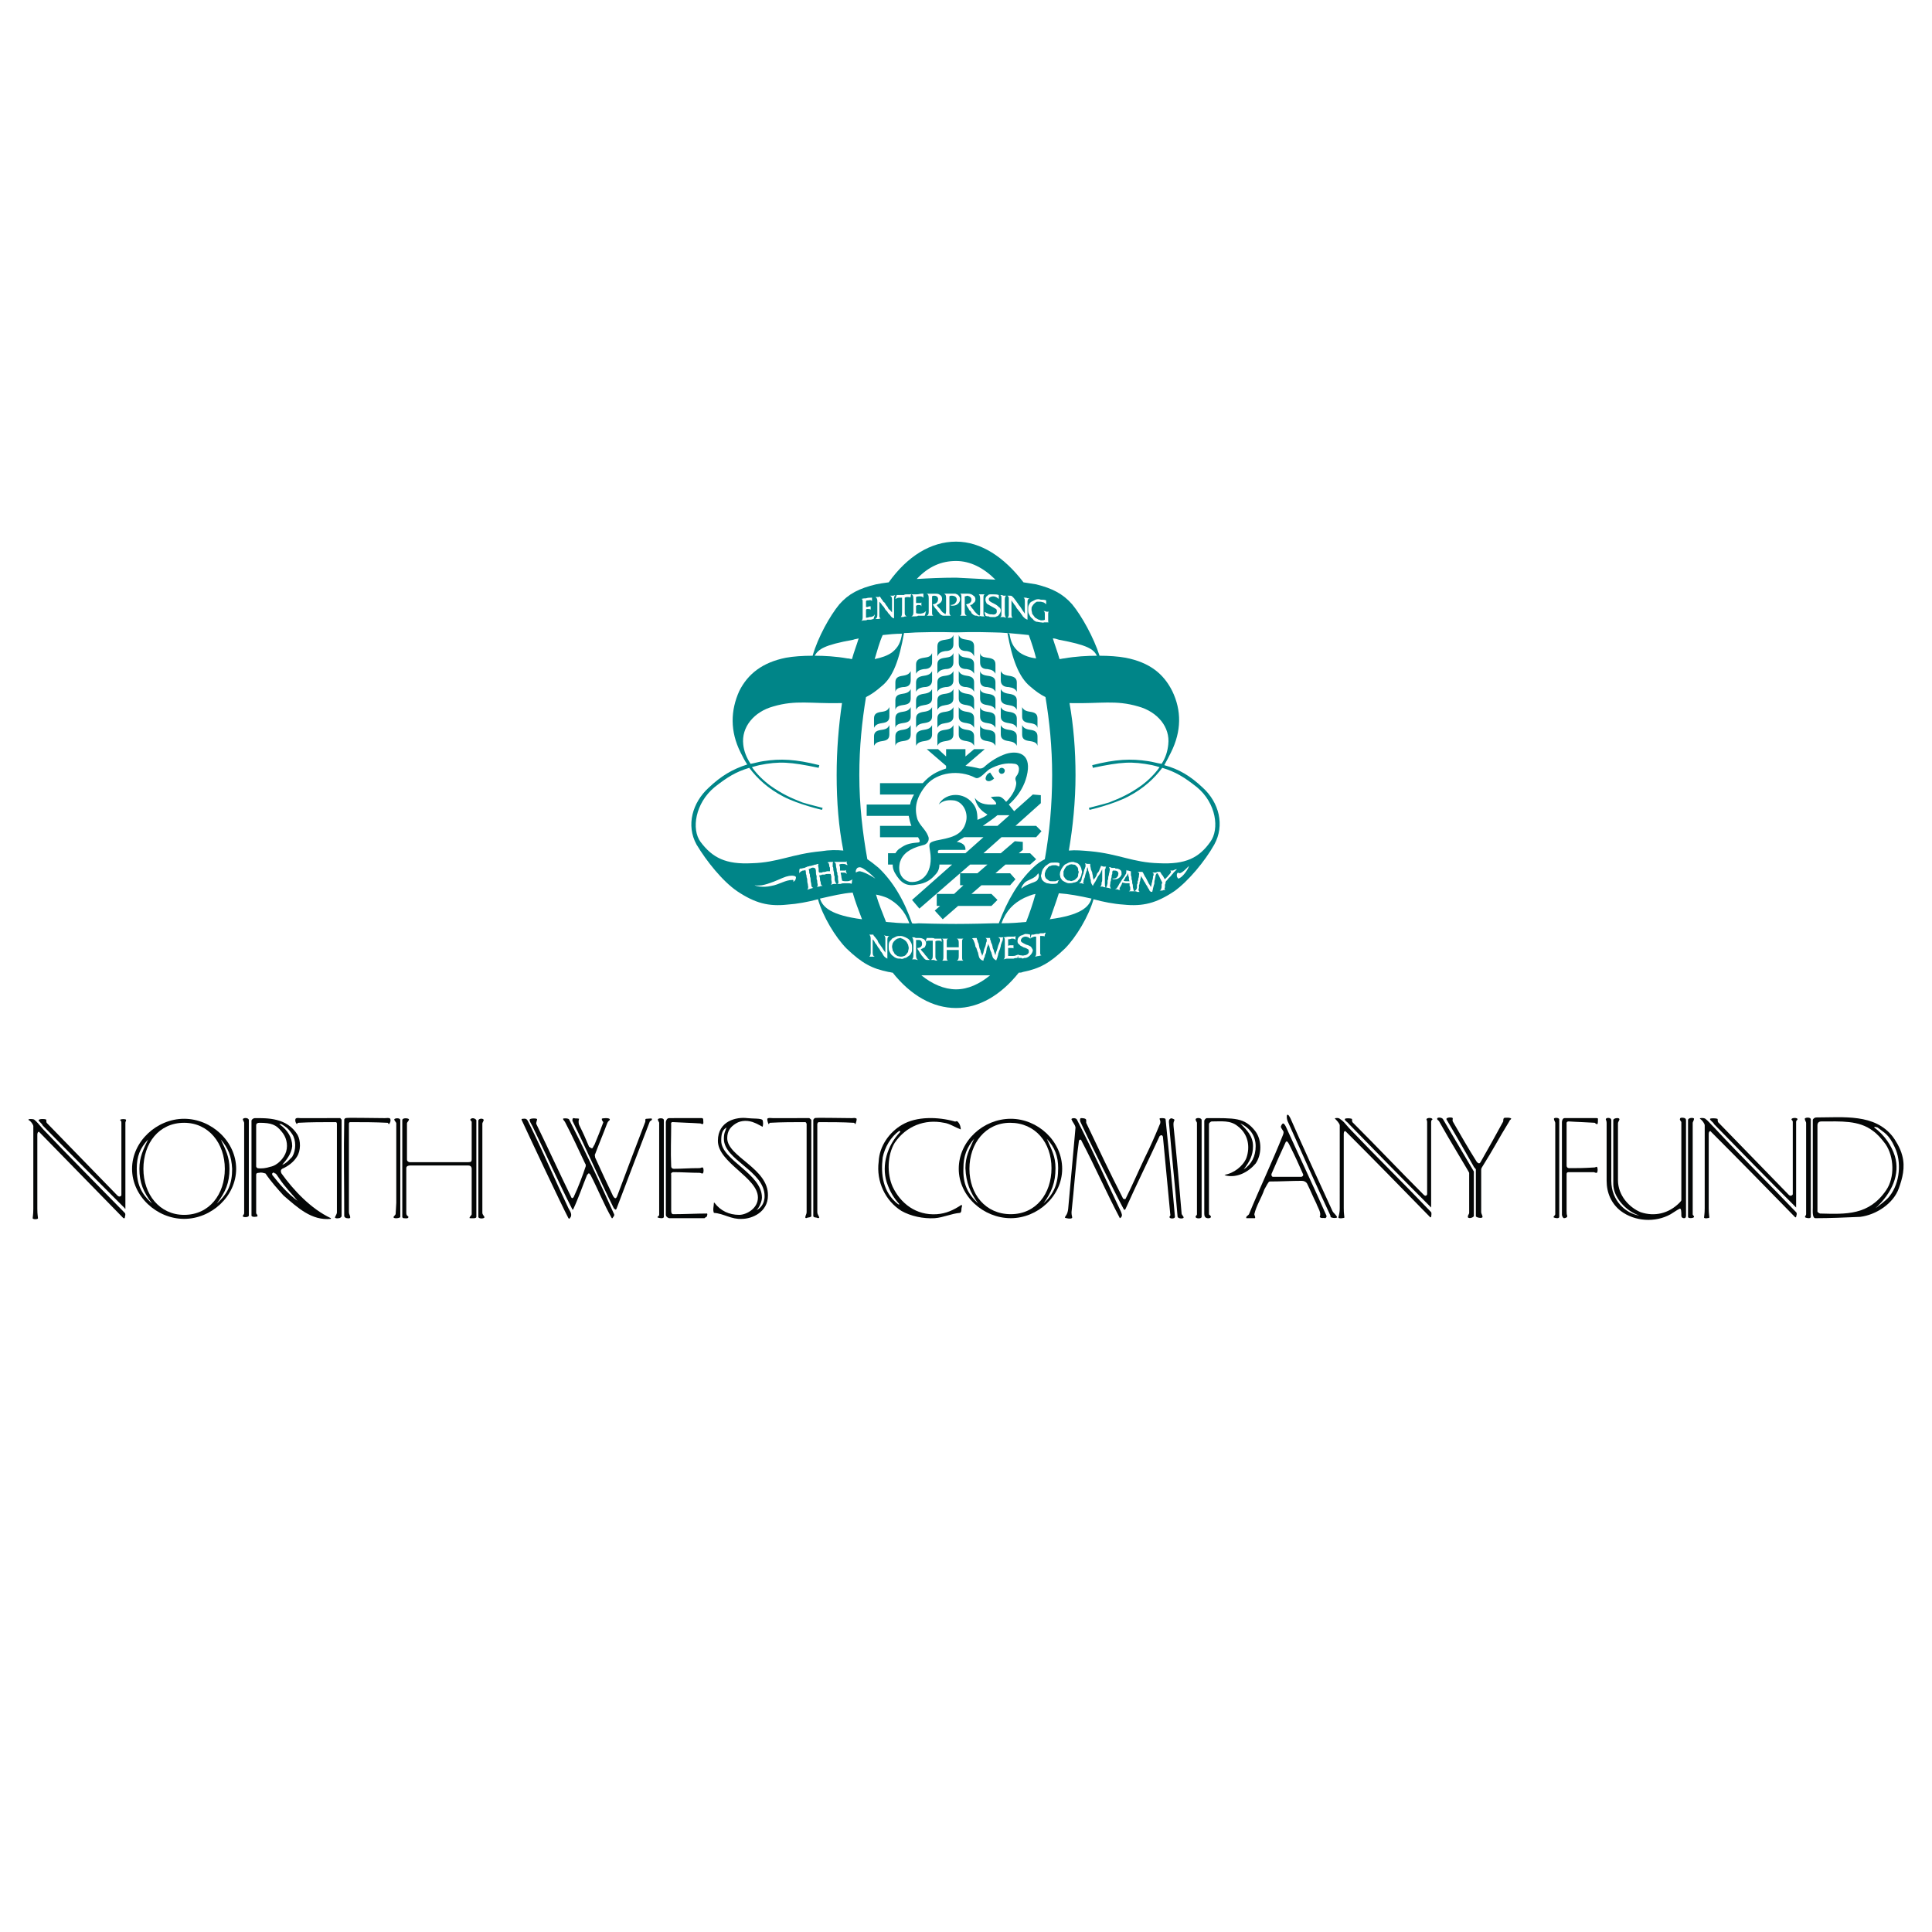 <?xml version="1.0" encoding="utf-8"?>
<!-- Generator: Adobe Illustrator 13.0.0, SVG Export Plug-In . SVG Version: 6.00 Build 14948)  -->
<!DOCTYPE svg PUBLIC "-//W3C//DTD SVG 1.0//EN" "http://www.w3.org/TR/2001/REC-SVG-20010904/DTD/svg10.dtd">
<svg version="1.0" id="Layer_1" xmlns="http://www.w3.org/2000/svg" xmlns:xlink="http://www.w3.org/1999/xlink" x="0px" y="0px"
	 width="192.756px" height="192.756px" viewBox="0 0 192.756 192.756" enable-background="new 0 0 192.756 192.756"
	 xml:space="preserve">
<g>
	<polygon fill-rule="evenodd" clip-rule="evenodd" fill="#FFFFFF" points="0,0 192.756,0 192.756,192.756 0,192.756 0,0 	"/>
	<path fill-rule="evenodd" clip-rule="evenodd" fill="#040606" d="M13.176,116.613c0,2.73,2.463,4.994,5.192,4.994
		c2.729,0,5.193-2.264,5.193-4.994c0-2.729-2.463-4.992-5.193-4.992C15.64,111.621,13.176,113.885,13.176,116.613L13.176,116.613z
		 M18.369,112.021c2.463,0,4.061,2.062,4.061,4.592s-1.531,4.594-4.061,4.594c-2.463,0-4.061-2.064-4.061-4.594
		S15.839,112.021,18.369,112.021L18.369,112.021z M13.643,116.613c0-1.264,0.333-2.062,1.132-2.928
		c-0.466,0.998-0.866,1.73-0.866,2.928c0,1.398,0.399,2.33,1.265,3.463C14.042,119.076,13.643,118.078,13.643,116.613
		L13.643,116.613z M21.631,120.076c0.865-1.133,1.265-2.064,1.265-3.463c0-1.197-0.399-1.93-0.865-2.928
		c0.732,0.865,1.065,1.664,1.131,2.928C23.162,118.078,22.762,119.076,21.631,120.076L21.631,120.076z"/>
	<path fill-rule="evenodd" clip-rule="evenodd" fill="#040606" d="M11.978,111.754c0.067,0.066,0.133,0.066,0.133,0.268
		c0,2.463,0,4.725,0,7.189c0,0.133-0.2,0.266-0.399,0.066c-2.463-2.531-4.593-4.727-7.056-7.256c-0.067-0.135,0-0.268-0.067-0.334
		c-0.199-0.066-0.666-0.066-0.732,0.066c-0.067,0.066,0.333,0.334,0.399,0.533c2.729,2.795,5.458,5.525,8.188,8.254
		c0,0.066,0.066,0.066,0.066,0.066c0-2.33,0-6.123,0-8.586c0-0.135,0.066-0.135,0.066-0.268
		C12.644,111.621,11.978,111.621,11.978,111.754L11.978,111.754z M3.324,120.607c0,0.6-0.066,0.799-0.066,0.932
		c0,0.135,0.532,0.135,0.532,0c0-0.133-0.066-0.332-0.066-0.932c0-2.396,0-4.393,0-7.389c0-0.332,0.2-0.332,0.2-0.266
		c2.796,2.861,5.592,5.725,8.388,8.586c0.066,0,0.133,0,0.133,0c0-0.133,0.133-0.398,0-0.531c-2.729-2.797-5.459-5.525-8.122-8.322
		c-0.533-0.598-0.599-0.73-0.932-0.998c-0.2-0.066-0.666-0.066-0.532,0.066c0.2,0.066,0.466,0.467,0.466,0.6
		C3.324,114.883,3.324,117.146,3.324,120.607L3.324,120.607z"/>
	<path fill-rule="evenodd" clip-rule="evenodd" fill="#040606" d="M25.425,111.555c-0.133,0-0.333,0.133-0.333,0.266
		c0,3.129,0,6.324,0,9.453c0,0.199,0.599,0.133,0.599,0.066c0-0.199-0.133-0.199-0.133-0.332c0-1.332,0-2.529,0-3.795
		c0-0.066,0-0.199,0.266-0.199c0.266-0.066,0.399,0,0.666,0.066c0.533,0.799,1.198,1.531,1.797,2.197
		c1.398,1.197,2.796,2.529,4.727,2.33v-0.068c-1.997-0.932-3.728-2.795-4.926-4.459c-0.066-0.133-0.133-0.334,0.067-0.467
		c0.599-0.266,1.131-0.664,1.464-1.197c0.399-0.6,0.399-1.598,0.066-2.197C28.62,111.488,26.624,111.555,25.425,111.555
		L25.425,111.555z M24.227,111.688c0,0.066,0.133,0.268,0.133,0.334c0,1.598,0,7.721,0,8.986c0,0.199-0.133,0.199-0.133,0.332
		s0.599,0.133,0.599-0.066c0-3.062,0-6.457,0-9.52C24.826,111.488,24.227,111.488,24.227,111.688L24.227,111.688z M29.153,113.152
		c0.399,0.6,0.399,1.598,0,2.264c-0.266,0.266-0.599,0.666-0.998,0.799c0.465-0.533,0.932-1.133,0.998-1.863
		c0-0.867-0.466-1.598-1.198-2.131c-0.2-0.133,0.067-0.066,0.133-0.066C28.487,112.42,28.687,112.486,29.153,113.152L29.153,113.152
		z M27.888,117.613c0.533,0.799,1.198,1.463,1.797,2.195c-0.999-0.732-1.797-1.664-2.53-2.596c0-0.066,0-0.066,0-0.133
		c0.067-0.066,0.133-0.133,0.2-0.066C27.555,117.213,27.355,116.814,27.888,117.613L27.888,117.613z M28.088,112.887
		c0.466,0.531,0.666,1.264,0.466,1.996c-0.2,0.666-0.866,1.398-1.598,1.531c-0.399,0.133-0.865,0.199-1.265,0.133
		c-0.066-0.066-0.133-0.066-0.133-0.199c0-1.332,0-2.662,0-4.061c0-0.199,0.133-0.266,0.333-0.266
		C27.089,112.021,27.555,112.221,28.088,112.887L28.088,112.887z"/>
	<path fill-rule="evenodd" clip-rule="evenodd" fill="#040606" d="M29.952,111.555c-0.133,0-0.333-0.066-0.466,0.066
		c-0.067,0.199,0,0.4,0.133,0.533c0,0,0.066-0.133,0.133-0.133c1.198-0.066,2.463-0.066,3.728-0.066
		c0.133,0,0.133,0.133,0.133,0.199c0,2.928,0,5.924,0,8.787c0,0.199-0.133,0.332-0.199,0.531c0.133,0.135,0.266,0.066,0.399,0.066
		s0.266-0.133,0.266-0.199c0-3.129,0-6.391,0-9.586c0-0.066-0.067-0.133-0.133-0.199C33.813,111.555,31.283,111.555,29.952,111.555
		L29.952,111.555z M34.479,111.555c-0.133,0.066-0.133,0.133-0.133,0.199c-0.067,3.195,0,6.457,0,9.586
		c0,0.066,0.133,0.199,0.266,0.199s0.266,0.068,0.333-0.066c0-0.199-0.133-0.332-0.133-0.531c0-2.863,0-5.859,0-8.787
		c0-0.066,0-0.199,0.133-0.199c1.265,0,2.463,0,3.728,0.066c0.066,0,0.066,0.133,0.133,0.133c0.133-0.133,0.199-0.334,0.133-0.533
		c-0.133-0.133-0.333-0.066-0.533-0.066C37.141,111.555,34.545,111.488,34.479,111.555L34.479,111.555z"/>
	<path fill-rule="evenodd" clip-rule="evenodd" fill="#040606" d="M39.338,111.688c0,0.133,0.2,0.268,0.2,0.4
		c0,1.598,0,6.59,0,7.922c0,0.133-0.066,1.064-0.066,1.131c-0.066,0.133-0.266,0.266-0.2,0.332c0.066,0.135,0.666,0.066,0.666-0.066
		c0-3.129,0-6.523,0-9.652C39.937,111.488,39.338,111.555,39.338,111.688L39.338,111.688z M47.726,111.82c0,3.062,0,6.457,0,9.586
		c0,0.201,0.532,0.201,0.599,0.066c0.067-0.066-0.2-0.266-0.2-0.465c0-0.334,0-0.666,0-0.799c0-1.332,0-6.523,0-8.121
		c0-0.066,0.133-0.268,0.133-0.334C48.258,111.555,47.726,111.555,47.726,111.82L47.726,111.82z M40.603,112.088
		c0-0.133,0.2-0.268,0.2-0.4s-0.666-0.199-0.666,0.066c0,3.129,0,6.658,0,9.652c0,0.066,0.067,0.133,0.133,0.133
		c0.133,0,0.399,0.068,0.466-0.066c0.067-0.199-0.2-0.066-0.2-0.465c0-1.465,0-2.996,0-4.461c0-0.266,0.333-0.266,0.399-0.266
		c2.064,0,3.794,0,5.792,0c0.133,0,0.333,0.066,0.333,0.332c0,1.598,0,2.996,0,4.527c0,0.133-0.266,0.266-0.2,0.398
		c0.2,0,0.666,0.068,0.666-0.133c0-3.262,0-6.59,0-9.652c-0.133-0.199-0.466-0.266-0.599-0.066
		c-0.066,0.066,0.133,0.133,0.133,0.268c0,1.131,0,2.529,0,3.727c0,0.199-0.067,0.268-0.333,0.268c-1.997,0-3.861,0-5.858,0
		c-0.066,0-0.266-0.068-0.266-0.268C40.603,114.617,40.603,113.686,40.603,112.088L40.603,112.088z"/>
	<path fill-rule="evenodd" clip-rule="evenodd" fill="#040606" d="M64.501,111.621c-0.2,0-0.066,0.199-0.133,0.334
		c-0.866,2.262-1.931,5.059-2.796,7.389c-0.133,0.332-0.266,0.199-0.399,0c-0.599-1.266-1.198-2.529-1.797-3.861
		c0-0.133-0.067-0.266,0-0.332c0.399-1.066,0.799-1.998,1.198-3.062c0.133-0.334,0.266-0.268,0.266-0.4
		c0-0.199-0.799-0.133-0.799-0.066c0,0.266,0.2,0.266,0.133,0.4c-0.267,0.732-0.533,1.396-0.866,2.195
		c-0.066,0.066-0.133,0.268-0.2,0.334c-0.133,0.066-0.266-0.133-0.333-0.133c-0.333-0.799-0.6-1.398-0.999-2.197
		c-0.066-0.199-0.066-0.4,0-0.6c-0.133-0.066-0.333,0-0.532-0.066c-0.133,0-0.133,0.133-0.133,0.266
		c1.464,2.93,2.53,5.525,4.127,8.721c0.133,0.133,0.2,0.199,0.266,0.066c1.199-3.129,2.197-5.791,3.329-8.721
		c0.066-0.066,0.266-0.133,0.2-0.266C65.034,111.555,64.701,111.621,64.501,111.621L64.501,111.621z M52.852,111.688
		c-0.067,0.133,0.133,0.4,0.267,0.666c1.331,2.729,2.596,5.592,3.994,8.32c0.067,0,0.067,0,0.067,0
		c0.532-1.131,0.932-2.33,1.397-3.461c0.067-0.066,0.067-0.066,0.133-0.133c0.067-0.066,0.133,0.066,0.2,0.133
		c0.732,1.398,1.332,2.93,2.13,4.326h0.066c0.066-0.133,0.267-0.266,0.133-0.465c-1.398-3.129-2.929-6.391-4.46-9.387
		c-0.067-0.133-0.6-0.133-0.6-0.066c0,0.133,0.133,0.199,0.2,0.334c0.732,1.396,1.331,2.729,1.997,4.127
		c0.066,0.066,0.066,0.133,0.066,0.266c-0.333,0.998-0.732,2.064-1.198,3.062c-0.066,0.133-0.2,0.199-0.267,0
		c-1.265-2.596-2.263-4.793-3.461-7.256c-0.066-0.133,0.066-0.334,0.066-0.467C53.65,111.555,52.918,111.555,52.852,111.688
		L52.852,111.688z M52.186,111.621c-0.067,0-0.2,0-0.133,0.133c0.799,1.73,3.928,8.389,4.66,9.785c0.067,0.068,0.133,0.068,0.133,0
		c0.333-0.332,0-0.73-0.133-0.998c-1.265-2.662-2.463-5.459-3.728-8.055C52.585,111.754,52.652,111.555,52.186,111.621
		L52.186,111.621z"/>
	<path fill-rule="evenodd" clip-rule="evenodd" fill="#040606" d="M66.765,111.555c-0.267,0-0.333,0.332-0.333,0.4
		c0,3.127,0,6.189,0,9.252c0,0.199,0.266,0.332,0.333,0.332c1.265,0,2.33,0,3.528,0c0,0,0.133-0.133,0.2-0.133
		c0.067-0.066,0.133-0.398,0-0.332c-0.932,0-2.197,0.066-3.328,0.066c-0.133,0-0.2-0.133-0.2-0.332c0-1.332,0-2.33,0-3.596
		c-0.066-0.199,0.133-0.266,0.2-0.266c0.932,0,1.73,0.066,2.596,0.066c0.199,0,0.133,0.066,0.333,0.066c0.133,0,0.133-0.6,0-0.6
		c-0.2,0-0.133,0.066-0.333,0.066c-1.065,0-1.665,0.066-2.53,0.066c-0.133,0-0.267-0.066-0.267-0.266c-0.066-1.465,0-2.795,0-4.127
		c0,0-0.066-0.266,0.133-0.266c1.065,0.066,1.731,0.066,2.729,0.133c0.133,0,0.133,0.066,0.266,0.066s0.067-0.268,0.067-0.467
		c0-0.066-0.067-0.133-0.133-0.133C68.562,111.555,66.964,111.555,66.765,111.555L66.765,111.555z M65.633,111.688
		c0,0.133,0.133,0.268,0.133,0.334c0,1.664,0,7.854,0,9.186c0,0.133-0.266,0.199-0.133,0.266c0.133,0.066,0.599,0.135,0.599-0.066
		c0-3.129,0-6.523,0-9.652C66.232,111.488,65.633,111.555,65.633,111.688L65.633,111.688z"/>
	<path fill-rule="evenodd" clip-rule="evenodd" fill="#040606" d="M74.553,111.555c-1.065-0.133-2.929,0.266-2.929,2.264
		c0,2.197,3.994,3.66,3.994,5.658c0,1.131-1.198,1.73-1.864,1.73c-0.999,0-1.863-0.398-2.463-1.197c0,0-0.066-0.068-0.066,0
		c0,0.332-0.133,0.664,0,0.998c0.999,0.066,1.731,0.666,2.796,0.6c0.999,0,2.596-0.666,2.596-2.33
		c0.066-2.73-4.061-3.861-4.061-5.725c0-0.732,0.333-1.133,0.865-1.465c0.533-0.334,1.265-0.334,1.864-0.066
		c0.2,0.066,0.533,0.266,0.799,0.398c0.066-0.199,0.066-0.465,0-0.666C75.951,111.555,75.085,111.621,74.553,111.555L74.553,111.555
		z M72.223,113.619c0,2.129,4.061,3.195,4.061,5.725c0,0.865-0.533,1.264-0.799,1.396c0.266-0.266,0.533-0.865,0.533-1.264
		c0-2.396-4.061-3.729-4.061-5.658c0-0.6,0.067-1.064,0.533-1.332C72.356,112.887,72.223,113.02,72.223,113.619L72.223,113.619z"/>
	<path fill-rule="evenodd" clip-rule="evenodd" fill="#040606" d="M77.083,111.555c-0.2,0-0.399-0.066-0.533,0.066
		c0,0.199,0.067,0.4,0.133,0.533c0.067,0,0.067-0.133,0.133-0.133c1.198-0.066,2.33-0.066,3.528-0.066
		c0.067,0,0.133,0.133,0.133,0.199c0,2.928,0,5.924,0,8.787c0,0.199-0.133,0.332-0.133,0.531c0.067,0.135,0.2,0,0.267,0
		c0.133,0,0.333-0.066,0.333-0.133c0-3.195,0-6.391,0-9.586c0-0.066-0.133-0.133-0.2-0.199
		C80.677,111.555,78.281,111.555,77.083,111.555L77.083,111.555z M81.276,111.555c-0.066,0.066-0.133,0.133-0.133,0.199
		c0,3.195,0,6.391,0,9.586c0,0.066,0.133,0.133,0.267,0.133c0.133,0,0.2,0.135,0.333,0c-0.067-0.199-0.2-0.332-0.2-0.531
		c0-2.863,0-5.859,0-8.787c0-0.066,0.067-0.199,0.133-0.199c1.198,0,2.396,0,3.528,0.066c0.066,0,0.066,0.133,0.133,0.133
		c0.067-0.133,0.133-0.334,0.133-0.533c-0.133-0.133-0.333-0.066-0.466-0.066C83.739,111.555,81.343,111.488,81.276,111.555
		L81.276,111.555z"/>
	<path fill-rule="evenodd" clip-rule="evenodd" fill="#040606" d="M95.256,111.887c-1.664-0.465-3.794-0.531-5.259,0.334
		c-1.265,0.732-2.263,2.131-2.33,3.66c-0.266,1.998,0.666,3.928,2.263,4.928c0.932,0.531,2.197,0.799,3.329,0.73
		c0.865-0.066,1.664-0.465,2.53-0.531c0.133-0.066,0.133-0.268,0.133-0.4s0.133-0.332,0-0.398c-0.799,0.531-1.531,0.865-2.463,0.932
		c-2.063,0.133-3.595-1.064-4.394-2.729c-0.599-1.332-0.532-3.195,0.2-4.395c1.132-1.664,2.996-2.396,4.926-1.996
		c0.533,0.066,1.131,0.465,1.664,0.664c0-0.199-0.066-0.531-0.266-0.73C95.456,111.754,95.322,111.955,95.256,111.887
		L95.256,111.887z M89.797,112.953c-1.265,1.33-1.864,3.262-1.332,4.992c0.333,0.998,0.732,1.598,1.265,2.197
		c0,0.066-0.133,0-0.133,0c-1.531-1.199-1.731-2.996-1.531-4.66c0.2-0.998,0.799-2.064,1.665-2.662
		C89.797,112.887,89.864,112.887,89.797,112.953L89.797,112.953z"/>
	<path fill-rule="evenodd" clip-rule="evenodd" fill="#040606" d="M95.655,116.613c0,2.73,2.463,4.926,5.192,4.926
		c2.663,0,5.126-2.195,5.126-4.926c0-2.795-2.463-4.992-5.126-4.992C98.118,111.621,95.655,113.818,95.655,116.613L95.655,116.613z
		 M100.781,112.021c2.529,0,4.127,1.996,4.127,4.525s-1.531,4.594-4.061,4.594s-4.127-1.998-4.127-4.527
		S98.318,112.021,100.781,112.021L100.781,112.021z M96.121,116.547c0-1.197,0.333-2.062,1.065-2.928
		c-0.466,1.064-0.865,1.73-0.865,2.928c0.066,1.465,0.466,2.396,1.265,3.529C96.521,119.076,96.055,118.078,96.121,116.547
		L96.121,116.547z M104.109,120.076c0.799-1.133,1.198-2.064,1.198-3.529c0-1.197-0.399-1.863-0.865-2.928
		c0.799,0.865,1.132,1.73,1.132,2.928C105.574,118.078,105.175,119.076,104.109,120.076L104.109,120.076z"/>
	<path fill-rule="evenodd" clip-rule="evenodd" fill="#040606" d="M116.758,111.621c-0.134,0.066-0.134,0.199-0.134,0.334
		c0.267,3.195,0.6,6.189,0.866,9.451c0.066,0.201,0.599,0.201,0.599,0.066c0-0.133-0.199-0.266-0.199-0.398
		c-0.2-2.463-0.533-6.191-0.799-8.654c-0.067-0.666,0.133-0.533,0.066-0.732C117.157,111.688,116.824,111.488,116.758,111.621
		L116.758,111.621z M115.893,111.555c-0.467,0,0.066,0.199-0.2,0.666c-0.466,1.131-0.932,2.197-1.464,3.262
		c-0.666,1.398-1.266,2.795-1.931,4.127c-0.066,0.066-0.267,0-0.267-0.066c-1.265-2.463-2.463-4.992-3.661-7.521
		c0-0.066,0-0.135,0-0.268c0-0.199-0.399-0.199-0.533-0.199c-0.133,0.066-0.066,0.266-0.066,0.332
		c0.6,1.332,3.462,7.123,4.327,8.721c0.066,0.133,0.134,0.133,0.2,0c1.132-2.529,2.263-4.793,3.395-7.256
		c0.134-0.133,0.267-0.133,0.333,0.066c0.267,2.664,0.466,5.061,0.732,7.723c0.066,0.199-0.134,0.199-0.066,0.332
		c0.066,0.135,0.532,0.135,0.532-0.066c-0.267-3.129-0.6-6.523-0.932-9.719C116.292,111.555,116.025,111.555,115.893,111.555
		L115.893,111.555z M106.905,111.688c0.134,0.334,0.333,0.467,0.399,0.799c-0.199,2.131-0.399,4.594-0.732,8.121
		c-0.066,0.6-0.266,0.666-0.332,0.865c0,0.066,0.731,0.201,0.731,0c0-0.133-0.066-0.199-0.066-0.531
		c0.267-2.396,0.399-4.66,0.732-7.057c0-0.066,0-0.133,0.066-0.133c0.066-0.133,0.2,0,0.2,0.066
		c1.331,2.529,2.463,5.125,3.794,7.654c0,0.135,0.134,0,0.134,0c0.199-0.199,0.066-0.398,0-0.598
		c-1.465-3.062-2.597-5.658-4.395-9.188C107.305,111.488,106.839,111.555,106.905,111.688L106.905,111.688z"/>
	<path fill-rule="evenodd" clip-rule="evenodd" fill="#040606" d="M120.419,111.555c-0.133,0-0.267,0.199-0.267,0.266
		c0,3.129,0,6.059,0,9.254c0,0.266,0.067,0.332,0.134,0.398c0.199,0.135,0.532,0.066,0.532-0.066s-0.199-0.199-0.199-0.266
		c0-1.93,0-7.855,0-8.986c0-0.133,0.199-0.268,0.266-0.268c0.999,0,1.864-0.133,2.597,0.467c1.064,0.799,1.265,2.064,0.865,3.195
		c-0.333,0.799-1.265,1.531-2.197,1.664c0,0,0.067,0,0.134,0.066c1.131,0.266,2.263-0.332,2.995-1.197
		c0.6-0.865,0.666-2.33-0.066-3.262C124.146,111.488,123.215,111.555,120.419,111.555L120.419,111.555z M119.287,111.688
		c0,0.133,0.133,0.268,0.133,0.334c0,1.664,0,7.787,0,9.119c0,0.133-0.133,0.133-0.133,0.266c0,0.201,0.6,0.201,0.6,0
		c0-3.129,0-6.523,0-9.652C119.887,111.488,119.287,111.488,119.287,111.688L119.287,111.688z M125.278,114.352
		c0,0.998-0.399,1.797-1.198,2.328c0.6-0.799,0.932-1.396,0.932-2.328c0-1-0.599-1.598-1.265-2.264
		C124.746,112.553,125.278,113.352,125.278,114.352L125.278,114.352z"/>
	<path fill-rule="evenodd" clip-rule="evenodd" fill="#040606" d="M128.54,112.021c1.332,2.994,2.796,6.256,4.194,9.252
		c0,0.066,0,0.199,0.133,0.199c0.133,0.066,0.399,0.066,0.533,0c0-0.199-0.4-0.465-0.467-0.664
		c-1.464-3.195-2.796-6.059-4.193-9.254C128.341,110.756,128.274,111.555,128.54,112.021L128.54,112.021z M128.008,112.088
		c-0.066,0-0.267,0.266-0.2,0.398c0.2,0.4,0.333,0.334,0.2,0.732c-0.999,2.529-2.33,5.326-3.396,7.922
		c-0.066,0.133-0.332,0.199-0.266,0.398c0.199,0,0.599,0,0.865,0c0.066-0.133-0.066-0.266-0.066-0.398
		c0.199-0.865,0.732-1.664,0.998-2.463c0.2-0.334,0.399-0.799,0.533-0.799c1.064,0,2.196-0.066,3.195-0.066
		c0.199,0,0.399,0.066,0.532,0.266c0.333,0.666,0.6,1.332,0.932,1.998c0.134,0.398,0.533,0.932,0.333,1.33
		c0.134,0.201,0.399,0.066,0.533,0.133c0.066,0,0.199-0.133,0.133-0.266c-1.198-2.729-2.529-5.525-3.795-8.32
		C128.407,112.686,128.207,112.088,128.008,112.088L128.008,112.088z M128.74,114.418c0.532,1.064,0.799,1.664,1.265,2.729
		c0.066,0.133-0.066,0.266-0.199,0.266c-0.866,0-1.798,0-2.797,0c-0.133,0-0.199-0.199-0.133-0.332
		c0.399-0.932,0.932-2.131,1.398-3.129C128.341,113.885,128.407,113.686,128.74,114.418L128.74,114.418z"/>
	<path fill-rule="evenodd" clip-rule="evenodd" fill="#040606" d="M142.32,111.688c0,0.066,0.066,0.066,0.066,0.268
		c0,2.463,0,4.658,0,7.188c0,0.068-0.133,0.268-0.333,0.068c-2.529-2.531-4.593-4.727-7.123-7.256c-0.066-0.135,0-0.268-0.066-0.334
		c-0.199-0.066-0.599-0.066-0.666,0c-0.133,0.133,0.267,0.334,0.399,0.533c2.729,2.795,5.393,5.525,8.188,8.32c0,0.066,0,0.066,0,0
		c0-2.264,0-6.057,0-8.52c0-0.201,0.066-0.201,0.133-0.268C142.919,111.488,142.32,111.488,142.32,111.688L142.32,111.688z
		 M133.666,120.541c0,0.6-0.133,0.799-0.133,0.932c0,0.135,0.599,0.066,0.599,0c0-0.133-0.066-0.332-0.066-0.932
		c0-2.396,0-4.393,0-7.389c0-0.332,0.133-0.332,0.2-0.266c2.796,2.795,5.592,5.658,8.388,8.52c0,0.066,0.066,0.066,0.133,0
		c0-0.066,0.066-0.332,0-0.465c-2.729-2.863-5.459-5.525-8.188-8.389c-0.466-0.531-0.532-0.666-0.932-0.932
		c-0.133-0.133-0.599-0.066-0.466,0c0.133,0.133,0.466,0.467,0.466,0.666C133.666,114.816,133.666,117.014,133.666,120.541
		L133.666,120.541z"/>
	<path fill-rule="evenodd" clip-rule="evenodd" fill="#040606" d="M150.575,111.887c0.066-0.199,0.133-0.133,0.199-0.266
		c0-0.133-0.666-0.133-0.732-0.066s-0.066,0.266-0.066,0.332c-0.865,1.598-1.398,2.531-2.264,4.062
		c-0.066,0.133-0.199,0.199-0.399-0.068c-0.799-1.264-1.598-2.662-2.33-3.926c-0.199-0.268,0.2-0.467-0.332-0.467
		c-0.134,0-0.399,0.066-0.333,0.199c0.399,0.666,1.797,3.062,2.729,4.727c0.133,0.199,0.199,0.199,0.199,0.266
		c0,0.666,0,3.195,0,4.66c0,0.133,0.666,0.268,0.666,0.066c0-0.133-0.134-0.332-0.134-0.465c0-1.465,0-2.73,0-4.195
		c0-0.133,0-0.133,0.067-0.266C148.978,114.684,149.51,113.619,150.575,111.887L150.575,111.887z M143.385,111.621
		c0,0.133,0.134,0.133,0.2,0.266c0.998,1.799,2.995,5.061,2.995,5.127c0,1.264,0,2.596,0,3.994c0,0.133-0.133,0.199-0.133,0.398
		c0,0.201,0.466,0.133,0.6-0.066c0-1.465,0-5.459,0-4.459c0,0-1.997-3.396-3.062-5.193
		C143.918,111.488,143.385,111.422,143.385,111.621L143.385,111.621z"/>
	<path fill-rule="evenodd" clip-rule="evenodd" fill="#040606" d="M155.035,111.621c0,0.133,0.133,0.334,0.133,0.4
		c0,1.598,0,7.787,0,9.119c0,0.133-0.267,0.266-0.133,0.332c0.133,0.066,0.532,0.135,0.532-0.066c0-3.129,0-6.59,0-9.719
		C155.567,111.488,155.035,111.488,155.035,111.621L155.035,111.621z M156.366,121.34c0-0.133-0.066,0-0.066-0.531
		c0-1.332,0-2.33,0-3.662c0-0.199,0.133-0.199,0.266-0.199c0.866,0,1.598,0,2.464,0c0.199,0.066,0.133,0.066,0.266,0.066
		s0.133-0.6,0-0.6s-0.066,0.066-0.266,0.066c-1.065,0.066-1.598,0.066-2.464,0.066c-0.133,0-0.266-0.066-0.266-0.266
		c0-1.398,0-2.729,0-4.127c0,0-0.066-0.268,0.199-0.268c0.999,0.068,1.598,0.068,2.597,0.135c0.066,0,0.066,0.133,0.267,0.133
		c0.065,0,0.065-0.334,0.065-0.533c0-0.066-0.133-0.066-0.133-0.066c-1.464,0-2.929,0-3.195,0c-0.199,0-0.266,0.266-0.266,0.4
		c0,3.127,0,6.123,0,9.252c0,0.133,0.133,0.332,0.199,0.332C156.166,121.539,156.366,121.473,156.366,121.34L156.366,121.34z"/>
	<path fill-rule="evenodd" clip-rule="evenodd" fill="#040606" d="M160.76,111.754c0-0.266-0.466-0.266-0.532-0.133
		s0.066,0.066,0.066,0.467c0,2.264,0,3.594,0,5.725c0,1.197,0.466,2.264,1.397,2.996c1.398,1.064,3.462,1.197,4.993,0.332
		c0.333-0.199,0.599-0.4,0.865-0.533c0.199-0.133,0.199,0.334,0.199,0.666c0,0.199,0.134,0.266,0.267,0.266
		c0.134,0,0.199-0.066,0.199-0.266c0-3.195,0-6.258,0-9.387c0-0.199,0-0.266-0.133-0.332c-0.199-0.066-0.466-0.066-0.466,0.066
		c-0.066,0.133,0.133,0.266,0.133,0.334c0,2.662,0,4.926,0,7.787c0,0.066-0.133,0.199-0.199,0.268
		c-1.065,1.064-2.463,1.396-3.861,0.932c-1.132-0.467-2.263-1.664-2.263-3.195c0-2.064,0-3.662,0-5.658
		c0-0.201,0.199-0.334,0.133-0.467s-0.6-0.066-0.6,0.133c0,2.264,0,4.127,0,6.391c0,1.266,1.198,2.664,2.597,3.129
		c-1.331-0.199-2.796-1.465-2.796-3.461C160.76,115.416,160.76,111.887,160.76,111.754L160.76,111.754z M168.415,111.754
		c0,3.129,0,6.523,0,9.652c0,0.201,0.599,0.133,0.599,0s-0.133-0.133-0.133-0.266c0-1.332,0-7.521,0-9.119
		c0-0.066,0.133-0.268,0.133-0.4S168.415,111.488,168.415,111.754L168.415,111.754z"/>
	<path fill-rule="evenodd" clip-rule="evenodd" fill="#040606" d="M178.733,111.688c0,0.066,0.133,0.066,0.133,0.268
		c0,2.463,0,4.658,0,7.188c0,0.068-0.199,0.268-0.399,0.068c-2.463-2.531-4.593-4.727-7.056-7.256c-0.067-0.135,0-0.268-0.067-0.334
		c-0.199-0.066-0.665-0.066-0.731,0c-0.067,0.133,0.332,0.334,0.399,0.533c2.729,2.795,5.392,5.525,8.188,8.32c0,0.066,0,0.066,0,0
		c0-2.264,0-6.057,0-8.52c0-0.201,0.133-0.201,0.133-0.268C179.399,111.488,178.733,111.488,178.733,111.688L178.733,111.688z
		 M170.079,120.541c0,0.6-0.066,0.799-0.066,0.932c0,0.135,0.532,0.066,0.532,0c0-0.133-0.066-0.332-0.066-0.932
		c0-2.396,0-4.393,0-7.389c0-0.332,0.2-0.332,0.2-0.266c2.796,2.795,5.592,5.658,8.388,8.52c0.066,0.066,0.133,0.066,0.133,0
		s0.133-0.332,0-0.465c-2.729-2.863-5.459-5.525-8.121-8.389c-0.533-0.531-0.6-0.666-0.932-0.932c-0.2-0.133-0.666-0.066-0.533,0
		c0.2,0.133,0.466,0.467,0.466,0.666C170.079,114.816,170.079,117.014,170.079,120.541L170.079,120.541z"/>
	<path fill-rule="evenodd" clip-rule="evenodd" fill="#040606" d="M189.784,115.283c-0.2-0.799-0.732-1.598-0.933-1.865
		c-1.797-2.33-4.926-1.93-7.655-1.93c-0.133,0-0.333,0.133-0.333,0.266c0,2.863,0,5.859,0,8.721c0,0.334-0.066,1.064,0.267,1.064
		c1.465,0,2.929-0.066,4.46-0.133c1.598-0.199,3.328-1.33,3.861-2.861C189.784,117.613,190.116,116.48,189.784,115.283
		L189.784,115.283z M180.064,111.621c0,0.133,0.134,0.334,0.134,0.4c0,1.664,0,7.787,0,9.119c0,0.133-0.2,0.266-0.067,0.332
		c0.134,0.066,0.533,0.135,0.533-0.066c0-3.195,0-6.523,0-9.719C180.664,111.422,180.064,111.488,180.064,111.621L180.064,111.621z
		 M189.052,114.484c0.665,1.396,0.532,3.527-0.533,4.859c-0.266,0.398-1.397,1.197-1.397,1.197c1.664-1.531,2.463-3.395,1.931-5.191
		c-0.333-1.066-1.065-2.131-2.064-2.863c0-0.133,0.267,0,0.334,0C187.986,113.02,188.452,113.152,189.052,114.484L189.052,114.484z
		 M188.119,114.15c0.866,1.266,0.933,3.328,0.066,4.594c-1.73,2.529-3.993,2.396-6.59,2.33c-0.066,0-0.267-0.133-0.267-0.199
		c0-2.93,0-5.658,0-8.588c0-0.266,0.134-0.4,0.399-0.4c1.931,0,3.729-0.133,5.126,0.934
		C187.321,113.152,187.721,113.619,188.119,114.15L188.119,114.15z"/>
	<path fill-rule="evenodd" clip-rule="evenodd" fill="#FFFFFF" d="M99.849,76.873c0,0.066,0.067,0.133,0.067,0.133
		c0.066,0,0.133-0.066,0.133-0.133c0-0.067-0.066-0.067-0.133-0.067C99.916,76.806,99.849,76.806,99.849,76.873L99.849,76.873z"/>
	<path fill-rule="evenodd" clip-rule="evenodd" fill="#FFFFFF" d="M98.518,77.538v0.066c0,0.067,0,0.067,0,0.067
		c0,0.066,0.066,0.066,0.133,0.066c0.134,0,0.2-0.066,0.334-0.133c-0.134-0.133-0.2-0.2-0.267-0.266
		C98.65,77.338,98.584,77.405,98.518,77.538L98.518,77.538z"/>
	<path fill-rule="evenodd" clip-rule="evenodd" fill="#FFFFFF" d="M97.253,74.942c-0.133,0.067-1.132,0.932-1.132,0.932
		s0-0.732,0-0.932c-0.266,0-1.265,0-1.531,0c0,0.2,0,0.932,0,0.932s-0.999-0.865-1.065-0.932c-0.067,0-0.267,0-0.533,0
		c0.466,0.399,1.598,1.398,1.598,1.398v0.466h-0.133c-1.065,0.399-1.598,0.732-2.263,1.398l-0.067,0.067c0,0-3.794,0-4.193,0
		c0,0.266,0,0.599,0,0.799c0.333,0,3.528,0,3.528,0l-0.532,1.332h-0.133c0,0-3.794,0-4.194,0c0.066,0.266,0,0.599,0,0.799
		c0.399,0,4.26,0,4.26,0v0.199l0.266,1.132h-0.199c0,0-2.597,0-2.929,0c0,0.266,0,0.599,0,0.799c0.333,0,3.728,0,3.728,0v0.133
		c0.133,0.133,0.2,0.267,0.2,0.466c0,0.066,0,0.066,0,0.133c-0.066,0.133-0.2,0.199-0.333,0.199c-0.799,0-1.132,0.133-1.665,0.466
		l-0.466,0.533l-0.133,0.066c0,0-0.333,0-0.533,0c0,0.2,0,0.532,0,0.799c0.133,0,0.399,0,0.399,0l0.066,0.133l0.133,0.666
		c0.133,0.2,0.266,0.333,0.333,0.466c-0.133-0.266-0.2-0.532-0.2-0.865c0-0.2,0-0.333,0.067-0.533
		c0.333-0.932,1.065-1.464,2.396-1.797c0.2-0.066,0.333-0.2,0.399-0.333c0.066-0.066,0.066-0.133,0.066-0.199
		c0-0.067,0-0.133-0.066-0.2l-0.466-0.799l-0.599-0.798c-0.399-1.332-0.067-2.463,0.998-3.728c1.132-1.265,3.329-1.598,5.126-0.732
		c0.133,0.067,0.466-0.2,0.666-0.399l0.532-0.466l0,0c0.866-0.466,1.731-0.599,2.663-0.466c0.2,0,0.333,0.133,0.466,0.333
		c0.134,0.333,0.067,0.799-0.199,1.198l-0.066,0.267l0.066,0.466c-0.2,0.932-1.065,1.73-1.065,1.797l-0.199,0.133l-0.067-0.133
		c-0.133-0.2-0.465-0.466-0.599-0.466c0,0-0.2,0-0.399,0c0.134,0.133,0.267,0.267,0.267,0.333c0.066,0.066,0.066,0.133,0.066,0.2
		c0,0.067,0,0.133-0.066,0.133c0,0.067-0.067,0.133-0.2,0.133c-0.732,0.067-1.265-0.066-1.664-0.333
		c0.199,0.333,0.466,0.732,0.932,0.932l0.267,0.133l-0.2,0.199c-0.199,0.2-0.532,0.399-1.064,0.6l-0.2,0.066v-0.267
		c0-0.799-0.2-1.265-0.666-1.731c-0.466-0.466-1.065-0.666-1.731-0.532c-0.133,0-0.266,0.066-0.399,0.133
		c0.266,0,0.466,0,0.666,0.067c0.466,0.066,0.799,0.333,1.065,0.732c0.199,0.333,0.333,0.666,0.333,1.065
		c0,0.133,0,0.266-0.066,0.399c-0.333,1.531-1.731,1.797-2.929,2.063l-0.266,0.067c-0.399,0.066-0.533,0.133-0.533,0.333
		c0,0.133,0.066,0.266,0.066,0.533c0.067,0.266,0.067,0.532,0.067,0.799c0,0.732-0.2,1.398-0.599,1.864
		c-0.133,0.133-0.333,0.267-0.533,0.333c0.599-0.133,0.999-0.399,1.332-0.799c0.2-0.266,0.333-0.533,0.399-0.866v-0.133h1.864
		c0,0-3.928,3.461-4.194,3.661c0.133,0.2,0.399,0.466,0.533,0.599c0.266-0.2,4.926-4.26,4.926-4.26h2.264l-1.398,1.198
		c0,0-1.265,0-1.598,0c0,0.2,0,0.599,0,0.799c0.066,0,0.666,0,0.666,0l-1.398,1.265c0,0-1.331,0-1.598,0c0,0.2,0,0.599,0,0.799
		c0.066,0,0.666,0,0.666,0s-0.666,0.533-0.799,0.666c0.133,0.133,0.399,0.466,0.532,0.6c0.267-0.2,1.465-1.265,1.465-1.265
		s3.195,0,3.328,0c0.066-0.066,0.267-0.266,0.399-0.399c-0.133-0.133-0.333-0.333-0.399-0.399c-0.133,0-2.396,0-2.396,0l1.397-1.265
		c0,0,2.663,0,2.863,0c0.066-0.066,0.199-0.266,0.333-0.399c-0.134-0.133-0.267-0.333-0.333-0.399c-0.2,0-1.931,0-1.931,0
		l1.464-1.198c0,0,2.33,0,2.464,0c0.066-0.066,0.266-0.267,0.399-0.399c-0.134-0.133-0.333-0.333-0.399-0.399
		c-0.134,0-1.598,0-1.598,0s0.665-0.533,0.732-0.599c0-0.133,0-0.399,0-0.599c-0.2,0-0.467,0-0.533-0.066
		c-0.133,0.133-1.397,1.265-1.397,1.265h-2.264l2.196-1.997c0,0,3.263,0,3.462,0c0.066-0.066,0.2-0.266,0.333-0.399
		c-0.133-0.133-0.267-0.333-0.333-0.399c-0.199,0-2.529,0-2.529,0s2.729-2.33,2.862-2.463c0-0.066,0-0.333,0.066-0.532
		c-0.199-0.066-0.466-0.066-0.599-0.066c-0.134,0.066-1.864,1.664-1.931,1.664l-1.598,1.398h-2.13l1.997-1.398h0.067
		c0,0,1.531,0,1.598,0l-0.732-0.865l0.133-0.133c0,0,1.465-1.198,1.798-3.062c0.066-0.2,0.066-0.399,0.066-0.599
		c0-0.399-0.133-0.732-0.333-0.932c-0.333-0.333-0.932-0.333-1.598-0.133c-0.665,0.199-1.398,0.599-1.997,1.131
		c-0.333,0.399-0.6,0.399-1.065,0.266l-1.464-0.266l0.266-0.267c0,0,1.065-0.932,1.597-1.331
		C97.519,74.942,97.32,74.942,97.253,74.942L97.253,74.942z M95.456,84.128l-0.533-0.066l1.198-0.666l1.997-0.066h0.532
		l-2.263,1.997h-2.929v-0.2c-0.066-0.067-0.066-0.133-0.066-0.2s0-0.133,0.066-0.2c0.133-0.133,0.266-0.133,0.399-0.133
		c0,0,1.864,0,2.263,0C95.988,84.261,95.456,84.128,95.456,84.128L95.456,84.128z"/>
	<path fill-rule="evenodd" clip-rule="evenodd" fill="#FFFFFF" d="M94.324,64.025L94.324,64.025c-0.533,0.066-0.6,0.199-0.6,0.466
		c0,0,0,0.266,0,0.466c0.133-0.066,0.333-0.133,0.533-0.133c0.533-0.066,0.666-0.266,0.666-0.533c0,0,0-0.199,0-0.466
		C94.724,63.958,94.59,63.958,94.324,64.025L94.324,64.025z M95.855,64.291c0,0.267,0.067,0.466,0.599,0.533
		c0.2,0,0.399,0.067,0.533,0.133c0-0.2,0-0.466,0-0.466c0-0.267-0.067-0.399-0.599-0.466c-0.2-0.067-0.399-0.067-0.533-0.2
		C95.855,64.091,95.855,64.291,95.855,64.291L95.855,64.291z M97.919,66.088c0,0.266,0.133,0.466,0.665,0.532
		c0.2,0,0.4,0.067,0.533,0.133c0-0.2,0-0.466,0-0.466c0-0.267-0.067-0.4-0.6-0.466c-0.267-0.067-0.399-0.067-0.599-0.2
		C97.919,65.888,97.919,66.088,97.919,66.088L97.919,66.088z M94.324,65.822L94.324,65.822c-0.533,0.066-0.6,0.199-0.6,0.466
		c0,0,0,0.266,0,0.466c0.133-0.066,0.333-0.133,0.533-0.133c0.533-0.066,0.666-0.266,0.666-0.532c0,0,0-0.2,0-0.466
		C94.724,65.755,94.59,65.755,94.324,65.822L94.324,65.822z M95.855,66.088c0,0.266,0.067,0.466,0.599,0.532
		c0.2,0,0.399,0.067,0.533,0.133c0-0.2,0-0.466,0-0.466c0-0.267-0.067-0.4-0.599-0.466c-0.2-0.067-0.399-0.067-0.533-0.2
		C95.855,65.888,95.855,66.088,95.855,66.088L95.855,66.088z M92.194,65.822L92.194,65.822c-0.466,0.066-0.599,0.199-0.599,0.466
		c0,0,0,0.266,0,0.466c0.133-0.066,0.333-0.133,0.599-0.133c0.466-0.066,0.599-0.266,0.599-0.532c0,0,0-0.2,0-0.466
		C92.66,65.755,92.46,65.755,92.194,65.822L92.194,65.822z M97.919,67.886c0,0.266,0.133,0.466,0.665,0.532
		c0.2,0,0.4,0.067,0.533,0.133c0-0.266,0-0.466,0-0.466c0-0.267-0.067-0.399-0.6-0.466c-0.267-0.066-0.399-0.066-0.599-0.2
		C97.919,67.686,97.919,67.886,97.919,67.886L97.919,67.886z M94.324,67.619L94.324,67.619c-0.533,0.067-0.6,0.2-0.6,0.466
		c0,0,0,0.2,0,0.466c0.133-0.066,0.333-0.133,0.533-0.133c0.533-0.066,0.666-0.266,0.666-0.532c0,0,0-0.2,0-0.466
		C94.724,67.553,94.59,67.553,94.324,67.619L94.324,67.619z M90.13,67.619L90.13,67.619c-0.533,0.067-0.666,0.2-0.666,0.466
		c0,0,0,0.2,0,0.466c0.2-0.066,0.399-0.133,0.599-0.133c0.533-0.066,0.599-0.266,0.599-0.532c0,0,0-0.2,0-0.466
		C90.529,67.553,90.33,67.553,90.13,67.619L90.13,67.619z M95.855,67.886c0,0.266,0.067,0.466,0.599,0.532
		c0.2,0,0.399,0.067,0.533,0.133c0-0.266,0-0.466,0-0.466c0-0.267-0.067-0.399-0.599-0.466c-0.2-0.066-0.399-0.066-0.533-0.2
		C95.855,67.686,95.855,67.886,95.855,67.886L95.855,67.886z M92.194,67.619L92.194,67.619c-0.466,0.067-0.599,0.2-0.599,0.466
		c0,0,0,0.2,0,0.466c0.133-0.066,0.333-0.133,0.599-0.133c0.466-0.066,0.599-0.266,0.599-0.532c0,0,0-0.2,0-0.466
		C92.66,67.553,92.46,67.553,92.194,67.619L92.194,67.619z M100.049,67.886c0,0.266,0.133,0.466,0.6,0.532
		c0.266,0,0.466,0.067,0.599,0.133c0-0.266,0-0.466,0-0.466c0-0.267-0.133-0.399-0.599-0.466c-0.267-0.066-0.467-0.066-0.6-0.2
		C100.049,67.686,100.049,67.886,100.049,67.886L100.049,67.886z M97.919,69.683c0,0.266,0.133,0.466,0.665,0.532
		c0.2,0,0.4,0.067,0.533,0.133c0-0.267,0-0.466,0-0.466c0-0.267-0.067-0.466-0.6-0.466c-0.267-0.066-0.399-0.066-0.599-0.2
		C97.919,69.483,97.919,69.683,97.919,69.683L97.919,69.683z M94.324,69.417L94.324,69.417c-0.533,0-0.6,0.2-0.6,0.466
		c0,0,0,0.199,0,0.466c0.133-0.066,0.333-0.133,0.533-0.133c0.533-0.066,0.666-0.266,0.666-0.532c0,0,0-0.2,0-0.466
		C94.724,69.35,94.59,69.35,94.324,69.417L94.324,69.417z M90.13,69.417L90.13,69.417c-0.533,0-0.666,0.2-0.666,0.466
		c0,0,0,0.199,0,0.466c0.2-0.066,0.399-0.133,0.599-0.133c0.533-0.066,0.599-0.266,0.599-0.532c0,0,0-0.2,0-0.466
		C90.529,69.35,90.33,69.35,90.13,69.417L90.13,69.417z M95.855,69.683c0,0.266,0.067,0.466,0.599,0.532
		c0.2,0,0.399,0.067,0.533,0.133c0-0.267,0-0.466,0-0.466c0-0.267-0.067-0.466-0.599-0.466c-0.2-0.066-0.399-0.066-0.533-0.2
		C95.855,69.483,95.855,69.683,95.855,69.683L95.855,69.683z M92.194,69.417L92.194,69.417c-0.466,0-0.599,0.2-0.599,0.466
		c0,0,0,0.199,0,0.466c0.133-0.066,0.333-0.133,0.599-0.133c0.466-0.066,0.599-0.266,0.599-0.532c0,0,0-0.2,0-0.466
		C92.66,69.35,92.46,69.35,92.194,69.417L92.194,69.417z M100.049,69.683c0,0.266,0.133,0.466,0.6,0.532
		c0.266,0,0.466,0.067,0.599,0.133c0-0.267,0-0.466,0-0.466c0-0.267-0.133-0.466-0.599-0.466c-0.267-0.066-0.467-0.066-0.6-0.2
		C100.049,69.483,100.049,69.683,100.049,69.683L100.049,69.683z M97.919,71.48c0,0.266,0.133,0.466,0.665,0.466
		c0.2,0.066,0.4,0.066,0.533,0.2c0-0.266,0-0.466,0-0.466c0-0.267-0.067-0.466-0.6-0.466c-0.267-0.067-0.399-0.067-0.599-0.2
		C97.919,71.28,97.919,71.48,97.919,71.48L97.919,71.48z M94.324,71.214L94.324,71.214c-0.533,0-0.6,0.199-0.6,0.466
		c0,0,0,0.2,0,0.466c0.133-0.133,0.333-0.133,0.533-0.2c0.533,0,0.666-0.2,0.666-0.466c0,0,0-0.2,0-0.466
		C94.724,71.147,94.59,71.147,94.324,71.214L94.324,71.214z M90.13,71.214L90.13,71.214c-0.533,0-0.666,0.199-0.666,0.466
		c0,0,0,0.2,0,0.466c0.2-0.133,0.399-0.133,0.599-0.2c0.533,0,0.599-0.2,0.599-0.466c0,0,0-0.2,0-0.466
		C90.529,71.147,90.33,71.147,90.13,71.214L90.13,71.214z M102.179,71.48c0,0.266,0.067,0.466,0.6,0.466
		c0.267,0.066,0.399,0.066,0.599,0.2c0-0.266,0-0.466,0-0.466c0-0.267-0.133-0.466-0.665-0.466c-0.2-0.067-0.399-0.067-0.533-0.2
		C102.179,71.28,102.179,71.48,102.179,71.48L102.179,71.48z M88,71.214L88,71.214c-0.533,0-0.599,0.199-0.599,0.466
		c0,0,0,0.2,0,0.466c0.133-0.133,0.333-0.133,0.533-0.2c0.532,0,0.665-0.2,0.665-0.466c0,0,0-0.2,0-0.466
		C88.399,71.147,88.2,71.147,88,71.214L88,71.214z M95.855,71.48c0,0.266,0.067,0.466,0.599,0.466c0.2,0.066,0.399,0.066,0.533,0.2
		c0-0.266,0-0.466,0-0.466c0-0.267-0.067-0.466-0.599-0.466c-0.2-0.067-0.399-0.067-0.533-0.2
		C95.855,71.28,95.855,71.48,95.855,71.48L95.855,71.48z M100.049,71.48c0,0.266,0.133,0.466,0.6,0.466
		c0.266,0.066,0.466,0.066,0.599,0.2c0-0.266,0-0.466,0-0.466c0-0.267-0.133-0.466-0.599-0.466c-0.267-0.067-0.467-0.067-0.6-0.2
		C100.049,71.28,100.049,71.48,100.049,71.48L100.049,71.48z M92.194,71.214L92.194,71.214c-0.466,0-0.599,0.199-0.599,0.466
		c0,0,0,0.2,0,0.466c0.133-0.133,0.333-0.133,0.599-0.2c0.466,0,0.599-0.2,0.599-0.466c0,0,0-0.2,0-0.466
		C92.66,71.147,92.46,71.147,92.194,71.214L92.194,71.214z M97.919,73.278c0,0.266,0.133,0.466,0.665,0.466
		c0.2,0.066,0.4,0.066,0.533,0.2c0-0.266,0-0.466,0-0.466c0-0.267-0.067-0.466-0.6-0.533c-0.267,0-0.399-0.066-0.599-0.133
		C97.919,73.078,97.919,73.278,97.919,73.278L97.919,73.278z M94.324,72.945L94.324,72.945c-0.533,0.066-0.6,0.266-0.6,0.533
		c0,0,0,0.2,0,0.466c0.133-0.133,0.333-0.133,0.533-0.2c0.533,0,0.666-0.2,0.666-0.466c0,0,0-0.2,0-0.466
		C94.724,72.878,94.59,72.945,94.324,72.945L94.324,72.945z M90.13,72.945L90.13,72.945c-0.533,0.066-0.666,0.266-0.666,0.533
		c0,0,0,0.2,0,0.466c0.2-0.133,0.399-0.133,0.599-0.2c0.533,0,0.599-0.2,0.599-0.466c0,0,0-0.2,0-0.466
		C90.529,72.878,90.33,72.945,90.13,72.945L90.13,72.945z M88,72.945L88,72.945c-0.533,0.066-0.599,0.266-0.599,0.533
		c0,0,0,0.2,0,0.466c0.133-0.133,0.333-0.133,0.533-0.2c0.532,0,0.665-0.2,0.665-0.466c0,0,0-0.2,0-0.466
		C88.399,72.878,88.2,72.945,88,72.945L88,72.945z M102.179,73.278c0,0.266,0.067,0.466,0.6,0.466
		c0.267,0.066,0.399,0.066,0.599,0.2c0-0.266,0-0.466,0-0.466c0-0.267-0.133-0.466-0.665-0.533c-0.2,0-0.399-0.066-0.533-0.133
		C102.179,73.078,102.179,73.278,102.179,73.278L102.179,73.278z M95.855,73.278c0,0.266,0.067,0.466,0.599,0.466
		c0.2,0.066,0.399,0.066,0.533,0.2c0-0.266,0-0.466,0-0.466c0-0.267-0.067-0.466-0.599-0.533c-0.2,0-0.399-0.066-0.533-0.133
		C95.855,73.078,95.855,73.278,95.855,73.278L95.855,73.278z M92.194,72.945L92.194,72.945c-0.466,0.066-0.599,0.266-0.599,0.533
		c0,0,0,0.2,0,0.466c0.133-0.133,0.333-0.133,0.599-0.2c0.466,0,0.599-0.2,0.599-0.466c0,0,0-0.2,0-0.466
		C92.66,72.878,92.46,72.945,92.194,72.945L92.194,72.945z M100.049,73.278c0,0.266,0.133,0.466,0.6,0.466
		c0.266,0.066,0.466,0.066,0.599,0.2c0-0.266,0-0.466,0-0.466c0-0.267-0.133-0.466-0.599-0.533c-0.267,0-0.467-0.066-0.6-0.133
		C100.049,73.078,100.049,73.278,100.049,73.278L100.049,73.278z"/>
	<path fill-rule="evenodd" clip-rule="evenodd" fill="#FFFFFF" d="M88.799,58.233L88.732,58.3l-1.331,0.2
		c-1.598,0.333-2.596,0.932-3.528,1.931c-0.732,0.932-1.797,2.729-2.396,4.46c0.466-0.533,1.332-0.865,3.595-1.265l0.333-0.066
		l0.533-0.066l-0.067,0.266l-0.732,2.197h-0.133l-0.466-0.067c-1.131-0.199-2.197-0.266-3.262-0.266H81.21l0,0h-0.133
		c-0.999,0-1.864,0.067-2.663,0.2c-2.197,0.399-3.595,1.464-4.46,3.195c-0.466,0.932-0.666,1.864-0.666,2.863
		c0,0.999,0.267,2.063,0.732,3.129c0,0,0.066,0.133,0.2,0.266c-0.133-0.333-0.2-0.666-0.266-0.999
		c-0.2-1.73,1.131-3.395,3.195-3.994c1.531-0.466,2.729-0.399,4.26-0.333h2.463c0.067,0,0.399,0,0.399,0l-0.066,0.2
		c-0.399,2.33-0.599,4.727-0.599,7.189c0,2.53,0.266,5.059,0.666,7.522l0.067,0.266l-0.267-0.067c-0.599-0.066-1.331-0.066-2.13,0
		c-1.331,0.133-2.396,0.399-3.395,0.666c-1.065,0.266-2.13,0.532-3.528,0.599c-2.53,0.066-3.994-0.533-5.259-2.197
		c-0.333-0.533-0.533-1.132-0.533-1.864c0-0.266,0.066-0.533,0.133-0.799c-0.067,0.266-0.2,0.466-0.2,0.732
		c0,0.666,0.2,1.332,0.532,1.931c0.866,1.531,2.463,3.595,3.994,4.593c1.731,1.198,2.996,1.531,4.86,1.398
		c0.998-0.133,1.93-0.333,2.995-0.533l0.067-0.066l0,0l0.532-0.066c0.999-0.267,1.997-0.466,2.929-0.533h0.133l1.065,2.996h-0.266
		c-2.063-0.267-3.262-0.732-3.928-1.465c0.599,1.531,1.598,3.129,2.53,4.061c1.464,1.398,2.463,1.931,4.061,2.263l0.466,0.133
		l0.067,0.066c1.864,2.264,3.994,3.461,6.191,3.461c2.13,0,4.26-1.197,6.125-3.461l0.066-0.066l0.466-0.133
		c1.664-0.333,2.663-0.865,4.061-2.263c0.933-0.932,1.931-2.53,2.529-3.994c-0.665,0.666-1.93,1.131-3.86,1.398h-0.333l0.133-0.333
		l0.933-2.663h0.133c1.132,0.066,2.264,0.333,3.328,0.599h0.2l0,0v0.066c0.932,0.2,1.931,0.399,2.995,0.533
		c1.798,0.133,3.129-0.2,4.859-1.398c1.332-0.865,2.93-2.729,3.995-4.593c0.332-0.599,0.532-1.265,0.532-1.931
		c0-0.266-0.133-0.466-0.2-0.732c0.067,0.266,0.134,0.533,0.134,0.799c0,0.732-0.2,1.331-0.533,1.864
		c-1.265,1.664-2.729,2.263-5.325,2.197c-1.397-0.067-2.396-0.333-3.528-0.599c-0.998-0.267-1.997-0.533-3.395-0.666
		c-0.799-0.066-1.465-0.066-2.064,0h-0.199v-0.199c0.466-2.396,0.666-4.926,0.666-7.522c0-2.463-0.2-4.859-0.6-7.189v-0.2h0.333
		h2.463c1.531-0.066,2.729-0.133,4.327,0.333c1.864,0.533,3.129,2.063,3.129,3.661c0,0.133,0,0.2,0,0.333
		c0,0.333-0.134,0.666-0.2,0.999c0-0.133,0.134-0.266,0.134-0.266c0.532-1.065,0.731-2.13,0.731-3.129
		c0-0.999-0.199-1.931-0.665-2.863c-0.865-1.73-2.264-2.795-4.46-3.195c-0.732-0.133-1.664-0.2-2.597-0.2h-0.133l0,0
		c-0.066,0-0.066,0-0.066,0c-1.065,0-2.197,0.067-3.329,0.266l-0.599,0.067l-0.066-0.133l-0.732-2.397l0.267,0.067l0.466,0.066
		l0.133,0.066c2.264,0.4,3.129,0.732,3.661,1.265c-0.666-1.731-1.664-3.528-2.463-4.46c-0.865-0.999-1.864-1.598-3.528-1.931
		l-1.331-0.2l-0.066-0.067c-1.931-2.663-4.194-3.994-6.524-3.994C92.993,54.239,90.729,55.57,88.799,58.233L88.799,58.233z
		 M91.329,57.634c1.265-1.265,2.529-1.864,4.061-1.864c1.398,0,2.795,0.666,4.06,1.931l0.334,0.333l-4.394-0.2
		c-1.332,0-2.596,0-3.928,0.133h-0.466L91.329,57.634L91.329,57.634z M91.661,62.893h7.389l0,0l1.599,0.133l0,0
		c0.199,0,2.13,0.2,2.13,0.2v0.066l0.865,2.663l-0.267-0.067c-0.731-0.133-1.265-0.333-1.73-0.666
		c-0.333-0.199-0.532-0.466-0.666-0.732c0.467,1.93,1.065,3.128,1.931,3.861c0.466,0.466,0.999,0.799,1.465,0.999l0.066,0.066
		l0.066,0.067c0.399,2.529,0.666,5.192,0.666,7.855c0,2.929-0.267,5.725-0.799,8.388v0.066l-1.198,0.932
		c-1.198,1.132-2.13,2.596-2.93,4.526c0.467-0.799,0.999-1.464,1.864-1.797l1.531-0.599l-0.133,0.399l-0.999,2.929h-0.133
		c0,0-2.53,0.133-2.596,0.133l0,0h-0.666c-0.2,0-3.795,0.133-3.861,0l0.133,0.066l-3.728-0.066h-0.799l0,0
		c-0.066,0-2.596-0.133-2.596-0.133L88.2,92.05l-1.132-3.128l0.333,0.133l1.198,0.399c0.866,0.399,1.398,1.065,1.864,1.864
		c-0.799-1.931-1.731-3.461-2.929-4.593l-1.131-0.866l-0.066-0.066c-0.466-2.729-0.732-5.592-0.732-8.454
		c0-2.729,0.2-5.392,0.599-7.789v-0.133h0.066c0.533-0.266,1.065-0.599,1.598-1.065c0.799-0.732,1.398-1.931,1.864-3.861
		c-0.133,0.266-0.333,0.533-0.6,0.732c-0.533,0.333-1.131,0.533-1.864,0.666l-0.266,0.067l0.932-2.729h0.133l2.13-0.267v0.066
		L91.661,62.893L91.661,62.893z M91.794,97.441l-0.333-0.332l3.928,0.066l3.927-0.066l-0.399,0.332
		c-1.132,0.932-2.33,1.398-3.528,1.398C94.124,98.84,92.926,98.373,91.794,97.441L91.794,97.441z M102.112,89.454v-0.067V89.454
		L102.112,89.454z M112.697,75.874C113.43,75.874,111.765,75.674,112.697,75.874L112.697,75.874z M72.09,77.738
		c0.2-0.133,0.466-0.333,0.666-0.466C72.556,77.405,72.29,77.604,72.09,77.738L72.09,77.738z M118.688,77.804
		c-0.267-0.2-0.533-0.399-0.732-0.532C118.155,77.405,118.422,77.604,118.688,77.804L118.688,77.804z M120.086,78.936
		c-0.066-0.066-0.133-0.133-0.199-0.2s-0.134-0.133-0.2-0.2C119.82,78.67,119.953,78.803,120.086,78.936L120.086,78.936z
		 M70.825,78.736c-0.133,0.066-0.133,0.133-0.2,0.2c0.133-0.133,0.266-0.266,0.399-0.399C70.958,78.603,70.892,78.67,70.825,78.736
		L70.825,78.736z M121.284,81.133c-0.133-0.466-0.333-0.865-0.532-1.332C120.951,80.268,121.151,80.667,121.284,81.133
		L121.284,81.133z M69.427,81.133c0.133-0.466,0.266-0.865,0.532-1.332C69.693,80.268,69.56,80.667,69.427,81.133L69.427,81.133z"/>
	<path fill-rule="evenodd" clip-rule="evenodd" fill="#008588" d="M120.02,78.603c-1.265-1.198-2.396-1.864-3.861-2.263
		c0.267-0.466,0.466-0.866,0.666-1.265c1.065-2.13,1.065-4.194,0.133-6.124c-0.865-1.731-2.263-2.862-4.659-3.329
		c-0.732-0.133-1.664-0.199-2.597-0.199c-0.599-1.864-1.797-3.995-2.729-5.126c-0.932-1.065-1.997-1.598-3.595-1.997
		c-0.399-0.067-0.799-0.133-1.265-0.2c-1.931-2.53-4.261-4.061-6.723-4.061c-2.53,0-4.86,1.464-6.724,4.061
		c-0.532,0.066-0.932,0.133-1.265,0.2c-1.665,0.399-2.729,0.932-3.662,1.997c-0.932,1.131-2.13,3.262-2.663,5.126
		c-0.999,0-1.931,0.066-2.663,0.199c-2.33,0.466-3.794,1.598-4.66,3.329c-0.865,1.93-0.932,3.994,0.133,6.124
		c0.2,0.399,0.399,0.799,0.666,1.198c-1.464,0.466-2.596,1.132-3.861,2.33c-1.598,1.464-2.263,3.728-1.198,5.658
		c0.999,1.665,2.596,3.662,4.061,4.66c1.797,1.198,3.128,1.531,4.993,1.332c0.998-0.067,2.063-0.267,3.062-0.533
		c0.466,1.664,1.73,3.794,2.862,4.926c1.531,1.465,2.53,1.997,4.194,2.33c0.133,0,0.267,0.067,0.399,0.067
		c1.797,2.264,3.994,3.527,6.324,3.527c2.263,0,4.459-1.264,6.257-3.527c0.133,0,0.267,0,0.399-0.067
		c1.664-0.333,2.663-0.865,4.194-2.33c1.131-1.131,2.396-3.262,2.862-4.926c0.998,0.266,1.997,0.466,2.995,0.533
		c1.931,0.199,3.262-0.133,5.06-1.332c1.397-0.999,3.062-2.996,3.994-4.66C122.217,82.331,121.617,80.067,120.02,78.603
		L120.02,78.603z M105.641,63.825c2.862,0.533,3.462,0.932,3.794,1.598h0.067c-1.065,0-2.197,0.066-3.329,0.266
		c-0.133,0-0.332,0.066-0.466,0.066c-0.199-0.732-0.466-1.398-0.665-2.063C105.241,63.692,105.441,63.758,105.641,63.825
		L105.641,63.825z M95.389,55.97c1.398,0,2.729,0.666,3.927,1.864c-1.198-0.066-2.529-0.133-3.927-0.2
		c-1.464,0-2.796,0.067-3.928,0.133C92.66,56.502,93.925,55.97,95.389,55.97L95.389,55.97z M88.066,63.359
		c0.599-0.066,1.265-0.133,1.931-0.133c-0.133,0.799-0.333,1.331-0.999,1.864c-0.466,0.333-1.065,0.532-1.731,0.666
		C87.534,64.89,87.734,64.091,88.066,63.359L88.066,63.359z M81.276,65.423c0.399-0.666,0.932-1.065,3.861-1.598
		c0.133-0.066,0.333-0.066,0.532-0.133c-0.2,0.666-0.466,1.332-0.666,2.063c-0.133,0-0.266-0.066-0.466-0.066
		C83.407,65.489,82.275,65.423,81.276,65.423L81.276,65.423L81.276,65.423z M75.019,86.125c-2.596,0.133-3.928-0.533-5.126-2.13
		c-0.932-1.265-0.532-3.861,1.398-5.458c1.265-0.999,2.13-1.531,3.462-1.931c0.799,1.065,1.864,2.064,3.395,2.863
		c1.531,0.799,3.861,1.332,3.861,1.332l0.066-0.2c0,0-1.332-0.333-1.997-0.533c-1.198-0.466-2.063-0.865-3.195-1.664
		c-0.732-0.532-1.398-1.198-1.864-1.864c0.2-0.066,0.466-0.133,0.732-0.2c1.997-0.399,3.062-0.333,5.925,0.266l0.067-0.266
		c-2.396-0.599-3.861-0.666-5.592-0.399c-0.466,0.066-0.865,0.2-1.265,0.266c-0.399-0.599-0.666-1.265-0.732-1.931
		c-0.199-1.73,1.065-3.262,2.996-3.794c2.263-0.666,3.728-0.267,6.723-0.333c0.067,0,0.133,0,0.133,0
		c-0.333,2.264-0.533,4.66-0.533,7.189c0,2.663,0.2,5.192,0.666,7.522c-0.666-0.067-1.397-0.067-2.197,0.066
		C79.013,85.193,77.615,86.059,75.019,86.125L75.019,86.125z M81.809,89.653c1.198-0.266,2.263-0.532,3.262-0.599
		c0.266,0.932,0.599,1.797,0.932,2.663C82.94,91.318,82.075,90.519,81.809,89.653L81.809,89.653z M88.399,91.983
		c-0.333-0.865-0.732-1.797-0.999-2.729c0.399,0.067,0.799,0.2,1.132,0.333c0.998,0.533,1.73,1.265,2.196,2.53
		C89.864,92.117,89.131,92.05,88.399,91.983L88.399,91.983z M95.389,98.707c-1.198,0-2.396-0.533-3.462-1.398
		c0.932,0,2.064,0,3.462,0c1.332,0,2.462,0,3.395,0C97.719,98.174,96.587,98.707,95.389,98.707L95.389,98.707z M102.379,91.983
		c-0.732,0.066-1.465,0.133-2.463,0.133c0.466-1.265,1.198-1.997,2.263-2.53c0.333-0.133,0.732-0.333,1.132-0.399
		C103.045,90.186,102.712,91.118,102.379,91.983L102.379,91.983L102.379,91.983z M103.045,86.591
		c-1.398,1.332-2.53,3.195-3.396,5.525c-0.2,0-0.333,0-0.532,0c-1.931,0.066-3.728,0.066-3.728,0.066s-1.864,0-3.728-0.066
		c-0.2,0-0.466,0.066-0.666,0c-0.799-2.33-1.931-4.194-3.329-5.525c-0.399-0.333-0.732-0.599-1.132-0.865
		c-0.466-2.596-0.799-5.392-0.799-8.388c0-2.796,0.267-5.392,0.666-7.789c0.532-0.266,0.999-0.599,1.531-1.065
		c1.198-0.932,1.797-2.729,2.263-5.326c0.532,0,1.065-0.066,1.464-0.066c1.931-0.067,3.728,0,3.728,0s1.797-0.067,3.661,0
		c0.933,0,2.33,0.133,3.596,0.266c0.266,0.732,0.532,1.531,0.731,2.33c-0.599-0.067-1.198-0.266-1.664-0.599
		c-0.665-0.533-0.865-1.065-0.998-1.864l-0.2-0.067c0.466,2.596,1.132,4.394,2.264,5.326c0.532,0.466,0.998,0.799,1.531,1.065
		c0.399,2.396,0.665,4.993,0.665,7.789c0,2.929-0.266,5.792-0.731,8.388C103.844,85.926,103.444,86.192,103.045,86.591
		L103.045,86.591z M104.709,91.717l0.066-0.067c0.267-0.799,0.599-1.664,0.865-2.529c0.998,0.066,2.063,0.266,3.262,0.532
		C108.636,90.519,107.771,91.318,104.709,91.717L104.709,91.717z M120.752,83.995c-1.132,1.598-2.463,2.263-5.126,2.13
		c-2.596-0.066-3.994-0.932-6.856-1.198c-0.799-0.066-1.465-0.133-2.131-0.066c0.4-2.33,0.666-4.926,0.666-7.522
		c0-2.53-0.199-4.926-0.599-7.189c0.066,0,0.066,0,0.133,0c2.995,0.066,4.46-0.333,6.724,0.333c1.931,0.532,3.195,2.063,2.995,3.794
		c-0.066,0.666-0.266,1.332-0.665,1.931c-0.467-0.066-0.865-0.2-1.332-0.266c-1.73-0.266-3.262-0.2-5.592,0.399l0.066,0.266
		c2.863-0.599,3.861-0.666,5.925-0.266c0.267,0.066,0.533,0.133,0.732,0.2c-0.466,0.666-1.132,1.332-1.863,1.864
		c-1.132,0.799-1.997,1.198-3.195,1.664c-0.666,0.2-1.998,0.533-1.998,0.533l0.067,0.2c0,0,2.33-0.533,3.86-1.332
		c1.531-0.799,2.597-1.797,3.396-2.863c1.331,0.399,2.196,0.932,3.461,1.931C121.351,80.134,121.684,82.73,120.752,83.995
		L120.752,83.995z"/>
	<path fill-rule="evenodd" clip-rule="evenodd" fill="#008588" d="M103.377,83.529l0.533-0.599l-0.533-0.533h-2.063l2.53-2.263
		v-0.799l-0.799-0.066l-1.864,1.664l-0.532-0.666c0,0,1.53-1.198,1.863-3.195c0.333-1.931-0.998-2.197-2.13-1.864
		c-0.799,0.266-1.531,0.732-2.063,1.198c-0.267,0.267-0.467,0.333-0.866,0.2c-0.266-0.066-0.666-0.133-1.131-0.2l1.93-1.664h-1.064
		l-0.865,0.732v-0.732h-1.931v0.732l-0.799-0.732H92.46l1.931,1.664v0.267c-0.999,0.333-1.598,0.666-2.33,1.464H87.8v1.132h3.395
		c-0.2,0.333-0.333,0.666-0.399,0.999h-4.327v1.131h4.194c0.066,0.333,0.133,0.666,0.267,0.999H87.8v1.132h3.794
		c0.2,0.333,0.266,0.533-0.067,0.533c-0.799,0.066-1.198,0.199-1.664,0.532c-0.266,0.133-0.399,0.333-0.532,0.533h-0.733v1.131
		h0.466c0,0.333,0.066,0.533,0.2,0.799c0.599,1.065,1.198,1.398,2.197,1.198c0.932-0.133,1.398-0.466,1.864-0.999
		c0.267-0.267,0.399-0.6,0.399-0.999h1.265l-3.994,3.528l0.732,0.866l5.06-4.394h1.73l-0.999,0.866h-1.73v1.198h0.333l-0.932,0.865
		h-1.731v1.198h0.333l-0.533,0.466l0.799,0.866l1.531-1.332h3.328l0.6-0.599l-0.6-0.599H96.92l0.999-0.865h2.862l0.532-0.599
		l-0.532-0.599h-1.465l0.999-0.866h2.463l0.599-0.532l-0.599-0.599h-1.132l0.399-0.333v-0.799l-0.799-0.066l-1.398,1.198h-1.73
		l1.798-1.598H103.377L103.377,83.529z M100.715,81.333l-1.198,1.065h-1.465c0.466-0.333,0.998-0.666,1.465-1.065H100.715
		L100.715,81.333z M92.793,84.927c0.333,1.997-0.666,3.195-1.997,3.062c-0.866-0.2-1.265-0.999-0.999-1.997
		c0.266-0.799,0.932-1.332,2.263-1.664c0.466-0.067,0.732-0.533,0.533-0.932c-0.267-0.666-0.799-0.999-1.065-1.664
		c-0.333-1.132-0.133-2.197,0.932-3.461c1.065-1.198,3.195-1.531,4.86-0.666c0.399,0.2,0.999-0.599,1.398-0.865
		c0.865-0.466,1.664-0.666,2.529-0.533c0.532,0.066,0.532,0.799,0.133,1.265c-0.199,0.333,0.067,0.399,0,0.799
		c-0.133,0.932-0.998,1.73-0.998,1.73s-0.399-0.532-0.732-0.532c-0.266,0-0.532,0-0.799,0.066c0.134,0.133,0.466,0.399,0.533,0.599
		c0,0.066,0,0.133-0.067,0.133c-1.132,0.066-1.664-0.133-2.063-0.666c0.133,0.666,0.532,1.265,1.265,1.664
		c-0.199,0.2-0.532,0.333-0.999,0.533c0-0.865-0.133-1.332-0.666-1.864c-0.999-0.999-2.663-0.732-3.195,0.333
		c0.466-0.466,1.065-0.466,1.598-0.399c0.865,0.199,1.332,1.198,1.132,2.063c-0.333,1.531-1.731,1.664-2.996,1.93
		C92.66,84.062,92.66,84.128,92.793,84.927L92.793,84.927z M96.321,85.127h-2.729c-0.066-0.266,0-0.333,0.266-0.333
		c0.399,0,2.463,0,2.463,0c0.066-0.732-0.866-0.799-0.866-0.799c0.266-0.2,0.533-0.333,0.732-0.466h1.93L96.321,85.127
		L96.321,85.127z"/>
	<path fill-rule="evenodd" clip-rule="evenodd" fill="#008588" d="M99.649,76.873c0-0.133,0.134-0.267,0.267-0.267
		c0.199,0,0.332,0.133,0.332,0.267c0,0.2-0.133,0.333-0.332,0.333C99.783,77.205,99.649,77.072,99.649,76.873L99.649,76.873z"/>
	<path fill-rule="evenodd" clip-rule="evenodd" fill="#008588" d="M98.385,77.472c0.066-0.267,0.399-0.399,0.399-0.399l0.399,0.599
		c0,0-0.267,0.266-0.533,0.266C98.385,77.938,98.251,77.738,98.385,77.472L98.385,77.472z"/>
	<path fill-rule="evenodd" clip-rule="evenodd" fill="#008588" d="M92.993,73.278c0,0.466-0.333,0.599-0.799,0.666
		c-0.466,0.066-0.666,0.2-0.799,0.466v-0.932c0-0.466,0.333-0.599,0.799-0.666c0.466-0.067,0.666-0.2,0.799-0.466V73.278
		L92.993,73.278z M95.123,73.278c0,0.466-0.333,0.599-0.799,0.666c-0.466,0.066-0.666,0.2-0.799,0.466v-0.932
		c0-0.466,0.266-0.599,0.799-0.666c0.466-0.067,0.666-0.2,0.799-0.466V73.278L95.123,73.278z M95.655,72.346
		c0.133,0.266,0.333,0.399,0.799,0.466c0.466,0.066,0.732,0.199,0.732,0.666v0.932c-0.133-0.266-0.333-0.399-0.732-0.466
		c-0.532-0.067-0.799-0.2-0.799-0.666V72.346L95.655,72.346z M97.785,72.346c0.066,0.266,0.267,0.399,0.732,0.466
		c0.532,0.066,0.799,0.199,0.799,0.666v0.932c-0.133-0.266-0.332-0.399-0.799-0.466c-0.466-0.067-0.732-0.2-0.732-0.666V72.346
		L97.785,72.346z M99.849,72.346c0.134,0.266,0.333,0.399,0.8,0.466c0.466,0.066,0.799,0.199,0.799,0.666v0.932
		c-0.134-0.266-0.333-0.399-0.799-0.466c-0.467-0.067-0.8-0.2-0.8-0.666V72.346L99.849,72.346z M101.979,72.346
		c0.133,0.266,0.333,0.399,0.799,0.466c0.466,0.066,0.732,0.199,0.732,0.666v0.932c-0.066-0.266-0.267-0.399-0.732-0.466
		c-0.532-0.067-0.799-0.2-0.799-0.666V72.346L101.979,72.346z M90.862,72.346c-0.133,0.266-0.333,0.399-0.799,0.466
		c-0.466,0.066-0.732,0.199-0.732,0.666v0.932c0.066-0.266,0.266-0.399,0.732-0.466c0.533-0.067,0.799-0.2,0.799-0.666V72.346
		L90.862,72.346z M88.732,73.278c0,0.466-0.266,0.599-0.732,0.666c-0.466,0.066-0.666,0.2-0.799,0.466v-0.932
		c0-0.466,0.266-0.599,0.799-0.666c0.466-0.067,0.599-0.2,0.732-0.466V73.278L88.732,73.278z M92.993,71.48
		c0,0.466-0.333,0.599-0.799,0.666c-0.466,0.066-0.666,0.2-0.799,0.466V71.68c0-0.466,0.333-0.599,0.799-0.666
		c0.466-0.066,0.666-0.199,0.799-0.466V71.48L92.993,71.48z M95.123,70.548c-0.133,0.267-0.333,0.399-0.799,0.466
		c-0.533,0.067-0.799,0.2-0.799,0.666v0.932c0.133-0.266,0.333-0.399,0.799-0.466c0.466-0.066,0.799-0.2,0.799-0.666V70.548
		L95.123,70.548z M95.655,70.548c0.133,0.267,0.333,0.399,0.799,0.466c0.466,0.067,0.732,0.2,0.732,0.666v0.932
		c-0.133-0.266-0.333-0.399-0.732-0.466c-0.532-0.066-0.799-0.2-0.799-0.666V70.548L95.655,70.548z M97.785,71.48
		c0,0.466,0.267,0.599,0.732,0.666c0.467,0.066,0.666,0.2,0.799,0.466V71.68c0-0.466-0.267-0.599-0.799-0.666
		c-0.466-0.066-0.666-0.199-0.732-0.466V71.48L97.785,71.48z M99.849,70.548c0.134,0.267,0.333,0.399,0.8,0.466
		c0.466,0.067,0.799,0.2,0.799,0.666v0.932c-0.134-0.266-0.333-0.399-0.799-0.466c-0.467-0.066-0.8-0.2-0.8-0.666V70.548
		L99.849,70.548z M101.979,70.548c0.133,0.267,0.333,0.399,0.799,0.466c0.466,0.067,0.732,0.2,0.732,0.666v0.932
		c-0.066-0.266-0.267-0.399-0.732-0.466c-0.532-0.066-0.799-0.2-0.799-0.666V70.548L101.979,70.548z M90.862,71.48
		c0,0.466-0.266,0.599-0.799,0.666c-0.466,0.066-0.666,0.2-0.732,0.466V71.68c0-0.466,0.266-0.599,0.732-0.666
		c0.466-0.066,0.666-0.199,0.799-0.466V71.48L90.862,71.48z M88.732,71.48c0,0.466-0.266,0.599-0.732,0.666
		c-0.466,0.066-0.666,0.2-0.799,0.466V71.68c0-0.466,0.266-0.599,0.799-0.666c0.466-0.066,0.599-0.199,0.732-0.466V71.48
		L88.732,71.48z M92.993,69.683c0,0.466-0.333,0.599-0.799,0.666c-0.466,0.067-0.666,0.2-0.799,0.466v-0.932
		c0-0.466,0.333-0.599,0.799-0.666c0.466-0.066,0.666-0.2,0.799-0.466V69.683L92.993,69.683z M95.123,69.683
		c0,0.466-0.333,0.599-0.799,0.666c-0.466,0.067-0.666,0.2-0.799,0.466v-0.932c0-0.466,0.266-0.599,0.799-0.666
		c0.466-0.066,0.666-0.2,0.799-0.466V69.683L95.123,69.683z M95.655,68.751c0.133,0.266,0.333,0.399,0.799,0.466
		c0.466,0.067,0.732,0.2,0.732,0.666v0.932c-0.133-0.267-0.333-0.399-0.732-0.466c-0.532-0.066-0.799-0.2-0.799-0.666V68.751
		L95.655,68.751z M97.785,68.751c0.066,0.266,0.267,0.399,0.732,0.466c0.532,0.067,0.799,0.2,0.799,0.666v0.932
		c-0.133-0.267-0.332-0.399-0.799-0.466c-0.466-0.066-0.732-0.2-0.732-0.666V68.751L97.785,68.751z M99.849,69.683
		c0,0.466,0.333,0.599,0.8,0.666c0.466,0.067,0.665,0.2,0.799,0.466v-0.932c0-0.466-0.333-0.599-0.799-0.666
		c-0.467-0.066-0.666-0.2-0.8-0.466V69.683L99.849,69.683z M90.862,69.683c0,0.466-0.266,0.599-0.799,0.666
		c-0.466,0.067-0.666,0.2-0.732,0.466v-0.932c0-0.466,0.266-0.599,0.732-0.666c0.466-0.066,0.666-0.2,0.799-0.466V69.683
		L90.862,69.683z M92.993,67.886c0,0.466-0.333,0.666-0.799,0.666c-0.466,0.066-0.666,0.2-0.799,0.466v-0.932
		c0-0.466,0.333-0.599,0.799-0.666c0.466-0.066,0.666-0.2,0.799-0.466V67.886L92.993,67.886z M95.123,67.886
		c0,0.466-0.333,0.666-0.799,0.666c-0.466,0.066-0.666,0.2-0.799,0.466v-0.932c0-0.466,0.266-0.599,0.799-0.666
		c0.466-0.066,0.666-0.2,0.799-0.466V67.886L95.123,67.886z M95.655,66.954c0.133,0.266,0.333,0.399,0.799,0.466
		c0.466,0.067,0.732,0.2,0.732,0.666v0.932c-0.133-0.266-0.333-0.399-0.732-0.466c-0.532,0-0.799-0.2-0.799-0.666V66.954
		L95.655,66.954z M97.785,66.954c0.066,0.266,0.267,0.399,0.732,0.466c0.532,0.067,0.799,0.2,0.799,0.666v0.932
		c-0.133-0.266-0.332-0.399-0.799-0.466c-0.466,0-0.732-0.2-0.732-0.666V66.954L97.785,66.954z M99.849,66.954
		c0.134,0.266,0.333,0.399,0.8,0.466c0.466,0.067,0.799,0.2,0.799,0.666v0.932c-0.134-0.266-0.333-0.399-0.799-0.466
		c-0.467,0-0.8-0.2-0.8-0.666V66.954L99.849,66.954z M90.862,67.886c0,0.466-0.266,0.666-0.799,0.666
		c-0.466,0.066-0.666,0.2-0.732,0.466v-0.932c0-0.466,0.266-0.599,0.732-0.666c0.466-0.066,0.666-0.2,0.799-0.466V67.886
		L90.862,67.886z M92.993,66.088c0,0.466-0.333,0.666-0.799,0.666c-0.466,0.066-0.666,0.2-0.799,0.466v-0.932
		c0-0.466,0.333-0.599,0.799-0.666c0.466-0.066,0.666-0.133,0.799-0.466V66.088L92.993,66.088z M95.123,66.088
		c0,0.466-0.333,0.666-0.799,0.666c-0.466,0.066-0.666,0.2-0.799,0.466v-0.932c0-0.466,0.266-0.599,0.799-0.666
		c0.466-0.066,0.666-0.133,0.799-0.466V66.088L95.123,66.088z M95.655,65.156c0.133,0.333,0.333,0.399,0.799,0.466
		c0.466,0.067,0.732,0.2,0.732,0.666v0.932c-0.133-0.266-0.333-0.399-0.732-0.466c-0.532,0-0.799-0.2-0.799-0.666V65.156
		L95.655,65.156z M97.785,65.156c0.066,0.333,0.267,0.399,0.732,0.466c0.532,0.067,0.799,0.2,0.799,0.666v0.932
		c-0.133-0.266-0.332-0.399-0.799-0.466c-0.466,0-0.732-0.2-0.732-0.666V65.156L97.785,65.156z M95.123,64.291
		c0,0.466-0.333,0.666-0.799,0.666c-0.466,0.067-0.666,0.2-0.799,0.532v-0.998c0-0.466,0.266-0.599,0.799-0.666
		c0.466-0.066,0.666-0.133,0.799-0.466V64.291L95.123,64.291z M95.655,63.359c0.133,0.333,0.333,0.399,0.799,0.466
		c0.466,0.067,0.732,0.2,0.732,0.666v0.998c-0.133-0.333-0.333-0.465-0.732-0.532c-0.532,0-0.799-0.2-0.799-0.666V63.359
		L95.655,63.359z"/>
	<path fill-rule="evenodd" clip-rule="evenodd" fill="#FFFFFF" d="M83.873,87.058c0.067,0,0.133,0,0.133,0c0.066,0,0.133,0,0.2,0
		c0.133,0,0.2,0.066,0.266,0.133c0-0.066,0-0.133-0.066-0.2c0-0.066,0-0.133,0-0.2c-0.066,0.067-0.066,0.067-0.133,0.067
		c-0.066,0-0.133,0-0.2,0s-0.133,0-0.266,0c0-0.133,0-0.2,0-0.333c0-0.066-0.067-0.2-0.067-0.267c0.133-0.066,0.2-0.066,0.333-0.066
		c0.267,0,0.333,0.066,0.466,0.133c0-0.067,0-0.133-0.066-0.2c0-0.066,0-0.133,0-0.2c-0.066,0.066-0.066,0.066-0.133,0.066
		c-0.2,0-0.399,0-0.533,0c-0.2,0-0.399,0-0.599,0c0.133,0.067,0.2,0.133,0.2,0.399c0,0.133,0.066,0.266,0.066,0.333
		c0,0.133,0,0.266,0.067,0.333c0,0.133,0,0.266,0.066,0.333c0,0.133,0,0.267,0,0.333c0.066,0.333,0.066,0.399-0.066,0.466
		c0.133,0,0.266,0,0.333,0c0.133-0.066,0.266-0.066,0.399-0.066s0.2,0,0.333,0s0.266,0,0.333,0.066
		c0.067-0.133,0.067-0.2,0.067-0.266s0-0.133,0.066-0.2c-0.133,0.066-0.2,0.133-0.266,0.133c-0.133,0.066-0.2,0.066-0.399,0.066
		c-0.133,0-0.267,0-0.399-0.066c0-0.133-0.066-0.267-0.066-0.399C83.939,87.324,83.873,87.19,83.873,87.058L83.873,87.058z"/>
	<path fill-rule="evenodd" clip-rule="evenodd" fill="#FFFFFF" d="M81.343,86.658c0.066,0.133,0.066,0.267,0.066,0.4
		c0,0.066,0,0.2,0.066,0.333c0,0.067,0,0.2,0,0.333c0.066,0.066,0.066,0.2,0.066,0.333c0.067,0.266,0.067,0.333-0.066,0.466
		c0.066-0.066,0.2-0.066,0.267-0.066c0.133-0.067,0.199-0.067,0.333-0.067c-0.133-0.066-0.2-0.133-0.2-0.399
		c-0.066-0.133-0.066-0.2-0.066-0.333c0-0.133-0.066-0.2-0.066-0.333c0.133,0,0.199,0,0.266-0.066c0.133,0,0.2,0,0.266,0
		c0.133-0.067,0.2-0.067,0.333-0.067c0.066,0,0.2,0,0.266,0c0,0.067,0.066,0.2,0.066,0.267c0,0.133,0,0.266,0,0.333
		c0.067,0.267,0.067,0.399-0.066,0.466c0.133,0,0.2-0.067,0.333-0.067c0.066,0,0.2,0,0.266,0c-0.066-0.066-0.133-0.133-0.2-0.399
		c0-0.133,0-0.266,0-0.333c-0.066-0.133-0.066-0.267-0.066-0.333c0-0.133-0.066-0.266-0.066-0.333c0-0.133,0-0.266-0.067-0.333
		c0-0.333,0-0.399,0.067-0.466c-0.067,0-0.2,0-0.267,0c-0.133,0-0.2,0-0.333,0.067c0.133,0,0.2,0.133,0.2,0.399
		c0.066,0.066,0.066,0.133,0.066,0.199c0,0.067,0,0.2,0,0.267c-0.066,0-0.2,0-0.267,0c-0.066,0-0.2,0.066-0.266,0.066
		c-0.133,0-0.2,0-0.266,0.067c-0.133,0-0.2,0-0.266,0c-0.067-0.067-0.067-0.133-0.067-0.2c0-0.067,0-0.133,0-0.2
		c-0.066-0.333-0.066-0.399,0-0.466c-0.066,0-0.133,0-0.266,0.066c-0.066,0-0.133,0-0.267,0.067c-0.066,0-0.199,0.066-0.266,0.066
		c-0.133,0-0.2,0.067-0.333,0.067c-0.067,0.066-0.2,0.066-0.267,0.133c-0.133,0-0.266,0.066-0.333,0.066c-0.066,0-0.133,0-0.133,0
		c-0.066,0.067-0.066,0.2-0.066,0.267s0,0.133,0,0.2c0.066-0.133,0.199-0.2,0.333-0.266c0.067,0,0.2,0,0.266-0.067
		c0.067,0.133,0.067,0.267,0.067,0.399c0.066,0.133,0.066,0.267,0.066,0.333c0.067,0.133,0.067,0.266,0.067,0.399
		s0.066,0.266,0.066,0.399c0.066,0.266,0,0.333-0.066,0.466c0.066-0.066,0.199-0.066,0.333-0.133c0.067,0,0.2-0.067,0.266-0.067
		c-0.133-0.066-0.199-0.133-0.199-0.333c0-0.133-0.067-0.267-0.067-0.399c0-0.133,0-0.267-0.066-0.399c0-0.133,0-0.267-0.067-0.333
		c0-0.133,0-0.266-0.066-0.399c0.133-0.067,0.2-0.067,0.267-0.133C81.143,86.525,81.276,86.591,81.343,86.658L81.343,86.658z"/>
	<path fill-rule="evenodd" clip-rule="evenodd" fill="#FFFFFF" d="M86.136,86.658c-0.333-0.199-0.466-0.133-0.599-0.066
		c-0.133,0.133-0.2,0.333-0.133,0.466c0,0,0.133-0.133,0.399-0.133c0.333,0.066,0.799,0.266,1.531,0.732
		C86.735,87.058,86.535,86.924,86.136,86.658L86.136,86.658z"/>
	<path fill-rule="evenodd" clip-rule="evenodd" fill="#FFFFFF" d="M79.213,87.39c-0.266-0.066-0.666,0-1.132,0.2
		c-0.466,0.2-1.331,0.599-2.063,0.732c-0.399,0.066-0.732,0-0.732,0c0.066,0.066,0.799,0.266,1.664,0.066
		c0.799-0.133,1.398-0.599,2.13-0.599c0.133,0,0.066,0.133,0.066,0.2c0.2-0.133,0.267-0.266,0.267-0.466
		C79.413,87.457,79.279,87.39,79.213,87.39L79.213,87.39z"/>
	<path fill-rule="evenodd" clip-rule="evenodd" fill="#FFFFFF" d="M86.402,60.83l0.066-0.067c0.066,0,0.133,0,0.133,0
		c0.133,0,0.2,0,0.266,0.067c0-0.067,0-0.133,0-0.2c0,0,0-0.066,0-0.133c-0.066,0-0.066,0-0.133,0c-0.067,0-0.133,0.066-0.2,0.066
		c-0.066,0-0.133,0-0.133,0c0-0.066,0-0.2,0-0.333c0-0.066,0-0.199,0-0.266c0.066-0.066,0.133-0.066,0.266-0.066
		c0.2-0.067,0.266,0,0.333,0.066c0-0.066,0-0.133,0-0.2s0-0.133,0-0.2c0,0.067,0,0.067-0.067,0.067c-0.199,0-0.333,0-0.532,0.066
		c-0.133,0-0.267,0-0.466,0.066c0.133,0,0.133,0.133,0.133,0.399c0,0.133,0,0.2,0,0.333c0,0.133,0,0.2,0,0.333
		c0,0.133,0,0.199,0,0.333s0,0.2,0,0.333c0,0.266,0,0.333-0.133,0.466c0.133-0.066,0.199-0.066,0.333-0.066
		c0.067,0,0.2,0,0.266-0.067c0.133,0,0.2,0,0.333,0c0.066,0,0.2-0.066,0.267-0.066c0.066-0.066,0.066-0.133,0.066-0.2
		c0.066-0.066,0.066-0.133,0.066-0.266c-0.066,0.133-0.133,0.2-0.2,0.2c-0.133,0.066-0.2,0.066-0.333,0.066
		c-0.133,0.067-0.267,0.067-0.333,0.067c0-0.133,0-0.267,0-0.399C86.402,61.096,86.402,60.962,86.402,60.83L86.402,60.83z"/>
	<path fill-rule="evenodd" clip-rule="evenodd" fill="#FFFFFF" d="M87.734,60.031c0.066,0.066,0.2,0.199,0.266,0.333
		c0.066,0.067,0.2,0.2,0.266,0.333s0.133,0.2,0.267,0.333c0.066,0.133,0.133,0.2,0.266,0.333c0.133,0.2,0.2,0.267,0.399,0.333
		c0-0.2,0-0.333,0-0.466c0-0.2,0-0.333,0-0.533c0-0.133,0-0.266,0-0.466c0-0.133,0-0.266,0-0.466s0-0.266,0.133-0.399
		c-0.067,0-0.133,0.066-0.267,0.066c-0.066,0-0.133,0-0.266,0c0.133,0.067,0.2,0.133,0.2,0.399c0,0.067,0,0.2,0,0.267
		c0,0.133,0,0.266,0,0.333c0,0.133,0,0.266,0,0.333c0,0.133,0,0.2,0,0.333c-0.133-0.133-0.2-0.266-0.333-0.333
		c-0.067-0.133-0.133-0.266-0.266-0.399c-0.067-0.133-0.133-0.266-0.266-0.333c-0.067-0.133-0.2-0.267-0.267-0.399
		C87.8,59.564,87.8,59.564,87.8,59.498c-0.066,0.066-0.133,0.066-0.2,0.066c-0.133,0-0.2,0-0.267,0c0.133,0.067,0.2,0.2,0.2,0.399
		c0,0.133,0,0.2,0,0.333s0,0.266,0,0.333c0,0.133,0,0.267,0,0.399c0,0.067,0,0.2,0,0.333c0,0.2-0.066,0.333-0.2,0.399
		c0.133,0,0.2,0,0.267,0c0.133,0,0.2-0.066,0.266-0.066c-0.133-0.066-0.133-0.133-0.133-0.333c0-0.133,0-0.266,0-0.333
		c0-0.133,0-0.266,0-0.333c0-0.133,0-0.266,0-0.333C87.734,60.23,87.734,60.097,87.734,60.031L87.734,60.031z"/>
	<path fill-rule="evenodd" clip-rule="evenodd" fill="#FFFFFF" d="M90.929,59.231c-0.067,0.067-0.067,0.067-0.2,0.067
		c-0.066,0-0.2,0-0.266,0c-0.133,0-0.2,0-0.266,0.066c-0.133,0-0.2,0-0.333,0c-0.066,0-0.133,0-0.266,0c-0.067,0-0.133,0-0.133,0
		c0,0.066-0.066,0.133-0.066,0.2c0,0.067-0.066,0.133-0.066,0.2c0.133-0.066,0.199-0.133,0.399-0.133c0.066,0,0.133,0,0.266,0
		c0,0.133,0,0.266,0,0.399c0,0.066,0,0.199,0,0.333s0,0.266,0,0.399s0,0.2,0,0.333c0,0.333-0.067,0.399-0.133,0.466
		c0.066,0,0.2,0,0.267,0c0.133-0.066,0.199-0.066,0.333-0.066c-0.133-0.067-0.2-0.133-0.2-0.333c0-0.133,0-0.266,0-0.399
		s0-0.266,0-0.399s0-0.266,0-0.399s0-0.266,0-0.333c0.133-0.067,0.2-0.067,0.266-0.067c0.2,0,0.267,0,0.267,0.067
		c0.066-0.067,0.066-0.133,0.066-0.2C90.862,59.365,90.929,59.298,90.929,59.231L90.929,59.231z"/>
	<path fill-rule="evenodd" clip-rule="evenodd" fill="#FFFFFF" d="M91.395,60.43c0.066,0,0.133-0.067,0.133-0.067
		c0.067,0,0.133,0,0.133,0c0.2,0,0.2,0,0.266,0.133c0-0.066,0-0.133,0-0.2c0-0.067,0-0.133,0-0.2l-0.066,0.066
		c-0.133,0-0.2,0-0.266,0c-0.067,0-0.133,0-0.2,0c0-0.133,0-0.2,0-0.333c0-0.066,0-0.199,0-0.266c0.133-0.066,0.2-0.066,0.333-0.066
		c0.2,0,0.267,0,0.399,0.133c0-0.067,0-0.133,0-0.2c0-0.066,0-0.133,0-0.2c-0.066,0-0.066,0-0.133,0c-0.2,0-0.333,0.067-0.533,0.067
		c-0.133,0-0.333,0-0.532,0c0.133,0.066,0.199,0.133,0.199,0.466c0,0.066,0,0.2,0,0.333c0,0.066,0,0.2,0,0.333
		c0,0.066,0,0.199,0,0.333c0,0.067,0,0.2,0,0.333c0,0.266-0.066,0.333-0.199,0.399c0.133,0,0.266,0,0.333,0
		c0.133,0,0.266,0,0.333-0.067c0.133,0,0.266,0,0.333,0c0.133,0,0.2,0,0.333,0c0-0.066,0.066-0.133,0.066-0.199
		c0-0.133,0.067-0.2,0.067-0.267c-0.067,0.066-0.133,0.133-0.267,0.2c-0.066,0-0.2,0.067-0.333,0.067c-0.133,0-0.267,0-0.399-0.067
		c0-0.133,0-0.2,0-0.333C91.395,60.696,91.395,60.563,91.395,60.43L91.395,60.43z"/>
	<path fill-rule="evenodd" clip-rule="evenodd" fill="#FFFFFF" d="M99.649,59.365c-0.2-0.066-0.333-0.066-0.532-0.066
		c-0.133,0-0.267,0-0.333,0c-0.134,0-0.2,0.066-0.267,0.133c-0.133,0.067-0.199,0.2-0.199,0.399c0,0.133,0.066,0.267,0.133,0.399
		c0.133,0.067,0.199,0.133,0.466,0.267c0.267,0.133,0.333,0.2,0.467,0.266c0.065,0.067,0.065,0.133,0.065,0.266
		c0,0.2-0.199,0.333-0.465,0.267c-0.134,0-0.267,0-0.4-0.066c-0.133-0.067-0.266-0.133-0.333-0.2c0,0.067,0,0.133,0,0.2
		c0.067,0.066,0.067,0.133,0.067,0.199c0.133,0.067,0.199,0.067,0.332,0.067c0.067,0.066,0.2,0.066,0.267,0.066
		c0.133,0,0.267,0,0.399,0c0.067-0.066,0.2-0.066,0.267-0.133c0.133-0.133,0.266-0.333,0.266-0.532c0-0.133-0.065-0.267-0.199-0.333
		c-0.133-0.133-0.2-0.2-0.466-0.333c-0.399-0.199-0.533-0.266-0.533-0.466c0-0.133,0.2-0.266,0.467-0.266
		c0.199,0,0.399,0.133,0.532,0.266c0-0.066,0-0.133,0-0.2C99.649,59.498,99.649,59.431,99.649,59.365L99.649,59.365z"/>
	<path fill-rule="evenodd" clip-rule="evenodd" fill="#FFFFFF" d="M100.382,61.628c-0.066-0.067-0.134-0.2-0.134-0.466
		c0-0.066,0-0.2,0-0.333c0-0.067,0-0.2,0-0.333c0-0.133,0-0.2,0-0.333c0-0.133,0-0.2,0-0.333c0-0.266,0.067-0.333,0.134-0.399
		c-0.066,0-0.2,0-0.267,0c-0.133-0.066-0.199-0.066-0.332-0.066c0.133,0.066,0.133,0.133,0.133,0.466c0,0.067,0,0.2,0,0.333
		c0,0.066,0,0.2,0,0.333c0,0.066,0,0.2,0,0.333c0,0.066,0,0.199,0,0.333c0,0.266,0,0.333-0.133,0.399c0.133,0,0.199,0,0.332,0
		C100.182,61.562,100.315,61.628,100.382,61.628L100.382,61.628z"/>
	<path fill-rule="evenodd" clip-rule="evenodd" fill="#FFFFFF" d="M100.914,59.897c0.066,0.133,0.2,0.266,0.267,0.399
		c0.133,0.133,0.199,0.266,0.267,0.399c0.133,0.133,0.199,0.266,0.332,0.399c0.067,0.133,0.2,0.266,0.267,0.399
		c0.2,0.2,0.267,0.266,0.466,0.333c0-0.133,0-0.266,0-0.466c0-0.133,0-0.266,0-0.466c0-0.133,0-0.333,0-0.466c0-0.133,0-0.2,0-0.399
		c0-0.2,0.066-0.267,0.2-0.333c-0.134,0-0.2,0-0.333-0.066c-0.066,0-0.2,0-0.267,0c0.134,0.066,0.134,0.199,0.134,0.399
		c0,0.133,0,0.133,0,0.199c0,0.133,0,0.267,0,0.333c0,0.133,0,0.2,0,0.333c0,0.133,0,0.2,0,0.333
		c-0.067-0.133-0.2-0.267-0.267-0.399c-0.133-0.2-0.2-0.333-0.333-0.466c-0.066-0.133-0.199-0.266-0.267-0.399
		c-0.133-0.133-0.133-0.2-0.266-0.333c0,0-0.066-0.067-0.134-0.133c-0.066-0.067-0.133-0.067-0.266-0.067c-0.066,0-0.134,0-0.2,0
		c0.134,0.133,0.134,0.133,0.134,0.333c0,0.133,0,0.267,0,0.399c0,0.066,0,0.2,0,0.333c0,0.133,0,0.2,0,0.333
		c0,0.133,0,0.266,0,0.399c0,0.199,0,0.266-0.134,0.399c0.066,0,0.134,0,0.267,0c0.066,0,0.199,0,0.267,0
		c-0.134-0.067-0.134-0.2-0.134-0.399c0-0.133,0-0.267,0-0.333c0-0.133,0-0.267,0-0.333c0-0.133,0-0.266,0-0.333
		C100.914,60.097,100.914,59.964,100.914,59.897L100.914,59.897z"/>
	<path fill-rule="evenodd" clip-rule="evenodd" fill="#FFFFFF" d="M104.376,59.897c-0.2-0.067-0.333-0.067-0.532-0.067
		c-0.2-0.066-0.333-0.066-0.533,0c-0.133,0.067-0.266,0.133-0.399,0.2c-0.133,0.066-0.199,0.199-0.266,0.333
		c-0.067,0.133-0.067,0.266-0.067,0.466c0,0.199,0,0.333,0.134,0.532c0.066,0.133,0.133,0.267,0.333,0.399
		c0.066,0.133,0.199,0.2,0.332,0.267c0.134,0,0.333,0.066,0.467,0.066c0.133,0,0.199,0.066,0.332,0c0.067,0,0.2,0,0.333,0
		c0.066,0,0.066,0,0.134,0c-0.067,0-0.067-0.066-0.067-0.133l0,0l0,0c0-0.133,0-0.266,0-0.399s0-0.2,0-0.333
		c0-0.067,0-0.133,0.067-0.2c-0.134,0-0.2,0-0.267,0c-0.066-0.066-0.2-0.066-0.267-0.066c0.134,0.066,0.134,0.133,0.134,0.466
		c0,0.067,0,0.133,0,0.2c0,0.066,0,0.133,0,0.199c-0.067,0.067-0.267,0.067-0.399,0.067c-0.134-0.067-0.267-0.067-0.333-0.133
		c-0.134-0.066-0.267-0.133-0.333-0.266c-0.066-0.067-0.133-0.2-0.2-0.266c0-0.133-0.066-0.267-0.066-0.399
		c0-0.133,0-0.267,0.066-0.333c0.067-0.133,0.134-0.2,0.2-0.267c0.066-0.066,0.133-0.133,0.267-0.199c0.133,0,0.199,0,0.332,0
		c0.134,0,0.267,0.066,0.333,0.066c0.134,0.066,0.2,0.133,0.267,0.2c0-0.067,0-0.133,0-0.2S104.376,59.964,104.376,59.897
		L104.376,59.897z"/>
	<path fill-rule="evenodd" clip-rule="evenodd" fill="#FFFFFF" d="M94.523,61.428c0.133,0,0.267,0,0.333,0
		c-0.133-0.133-0.133-0.199-0.133-0.399c0-0.133,0-0.266,0-0.399c0-0.133,0-0.266,0-0.399c0-0.133,0-0.266,0-0.399
		c0-0.133,0-0.266,0-0.333c0.066-0.067,0.133-0.067,0.199-0.067c0.333,0,0.533,0.133,0.533,0.399c0,0.133-0.066,0.267-0.2,0.399
		c-0.066,0.067-0.266,0.133-0.466,0.133c0.133,0.067,0.133,0.067,0.266,0.067c0.2,0,0.399-0.067,0.533-0.2
		c0.133-0.133,0.2-0.266,0.2-0.466c0-0.133-0.067-0.266-0.2-0.399c-0.066-0.066-0.133-0.066-0.267-0.133c-0.066,0-0.199,0-0.333,0
		l0,0c-0.067,0-0.067,0-0.067,0h-0.066l0,0H94.79l0,0h-0.066l0,0c-0.067,0-0.067,0-0.133,0c0,0,0,0-0.067,0
		c-0.066,0-0.066,0-0.133,0s-0.133,0-0.2,0c0.133,0.067,0.2,0.133,0.2,0.4c0,0.133,0,0.266,0,0.333c0,0.133,0,0.266,0,0.333
		c0,0.133,0,0.266,0,0.333c0,0.133,0,0.267,0,0.333c0,0.2-0.066,0.267-0.066,0.333c-0.067-0.066-0.133-0.133-0.267-0.2
		c-0.066-0.067-0.2-0.2-0.266-0.333c-0.133-0.133-0.266-0.266-0.333-0.399c0.133-0.066,0.266-0.133,0.399-0.266
		c0.067-0.066,0.133-0.2,0.133-0.333c0-0.2-0.066-0.333-0.2-0.399c-0.133-0.133-0.266-0.133-0.533-0.133c0,0-0.066,0-0.133,0
		c-0.067,0-0.133,0-0.133,0c-0.067,0-0.2,0-0.266,0c-0.067,0-0.133,0-0.267,0c0.133,0.067,0.2,0.133,0.2,0.466
		c0,0.066,0,0.2,0,0.333c0,0.066,0,0.199,0,0.333c0,0.067,0,0.2,0,0.333c0,0.066,0,0.2,0,0.333c0,0.267-0.066,0.333-0.2,0.399
		c0.133,0,0.267,0,0.333,0c0.133,0,0.2,0,0.333,0c-0.133-0.066-0.133-0.133-0.133-0.399c0-0.133,0-0.266,0-0.399
		c0-0.133,0-0.266,0-0.399c0-0.133,0-0.266,0-0.399c0-0.133,0-0.266,0-0.333c0.066-0.067,0.133-0.067,0.2-0.067
		c0.266,0,0.399,0.133,0.399,0.333c0,0.267-0.133,0.466-0.533,0.533c0.067,0.066,0.067,0.133,0.133,0.2
		c0.066,0.133,0.133,0.2,0.266,0.333c0.067,0.133,0.133,0.199,0.2,0.266c0.2,0.266,0.333,0.333,0.533,0.333
		C94.324,61.428,94.457,61.428,94.523,61.428L94.523,61.428z"/>
	<path fill-rule="evenodd" clip-rule="evenodd" fill="#FFFFFF" d="M97.919,61.495c0.133,0,0.199,0,0.332,0
		c-0.133-0.067-0.133-0.133-0.133-0.399c0-0.133,0-0.266,0-0.333c0-0.133,0-0.266,0-0.333c0-0.133,0-0.267,0-0.333
		c0-0.133,0-0.267,0-0.333c0-0.333,0-0.399,0.133-0.466c-0.133,0-0.199,0-0.332,0c-0.067,0-0.2,0-0.267,0
		c0.067,0.066,0.133,0.133,0.133,0.399c0,0.133,0,0.266,0,0.333c0,0.133,0,0.266,0,0.333c0,0.133,0,0.266,0,0.399
		c0,0.067,0,0.2,0,0.333c0,0.2,0,0.266-0.066,0.333c-0.133-0.066-0.2-0.133-0.333-0.266c-0.066-0.066-0.2-0.2-0.267-0.333
		c-0.133-0.133-0.266-0.333-0.333-0.466c0.133,0,0.266-0.066,0.333-0.2c0.133-0.066,0.2-0.2,0.2-0.333
		c0-0.199-0.067-0.333-0.2-0.399c-0.133-0.133-0.333-0.2-0.532-0.2c-0.067,0-0.067,0-0.133,0s-0.133,0-0.2,0c-0.066,0-0.133,0-0.2,0
		s-0.2,0-0.266,0c0.133,0.067,0.133,0.133,0.133,0.466c0,0.066,0,0.2,0,0.333c0,0.066,0,0.199,0,0.333c0,0.067,0,0.2,0,0.333
		c0,0.066,0,0.2,0,0.333c0,0.267,0,0.333-0.133,0.399c0.133,0,0.2,0,0.333,0c0.067,0,0.2,0,0.333,0
		c-0.133-0.066-0.2-0.133-0.2-0.399c0-0.133,0-0.266,0-0.399c0-0.133,0-0.266,0-0.399c0-0.133,0-0.199,0-0.333s0-0.266,0-0.399
		c0.133,0,0.2-0.067,0.266-0.067c0.267,0.067,0.399,0.2,0.399,0.399c0,0.267-0.199,0.399-0.532,0.466
		c0.066,0.133,0.066,0.133,0.133,0.266c0.067,0.066,0.133,0.2,0.2,0.333c0.133,0.066,0.199,0.2,0.199,0.266
		c0.267,0.266,0.333,0.266,0.533,0.266c0.066,0,0.133,0.067,0.133,0.067C97.719,61.495,97.852,61.428,97.919,61.495L97.919,61.495z"
		/>
	<path fill-rule="evenodd" clip-rule="evenodd" fill="#FFFFFF" d="M87.068,93.714c0.133,0.133,0.2,0.266,0.266,0.399
		c0.133,0.133,0.2,0.266,0.267,0.399c0.133,0.133,0.2,0.266,0.266,0.399c0.133,0.133,0.2,0.266,0.267,0.399
		c0.133,0.2,0.266,0.266,0.399,0.333c0-0.133,0-0.333,0-0.466s0-0.333,0-0.466s0-0.333,0-0.466c0-0.199,0-0.333,0-0.466
		c0-0.266,0.066-0.333,0.199-0.399c-0.066,0-0.199,0-0.266,0c-0.133,0-0.2-0.066-0.266-0.066c0.133,0.133,0.133,0.2,0.133,0.399
		c0,0.133,0,0.266,0,0.333c0,0.133,0,0.266,0,0.333c0,0.133,0,0.2,0,0.333s0,0.2,0,0.333c-0.066-0.133-0.199-0.266-0.266-0.399
		c-0.066-0.133-0.2-0.266-0.266-0.399c-0.133-0.133-0.2-0.266-0.267-0.466c-0.133-0.133-0.2-0.266-0.333-0.399
		c0,0-0.066-0.066-0.066-0.133c-0.067,0-0.133,0-0.2,0c-0.066,0-0.133,0-0.199,0c0.066,0.066,0.133,0.199,0.133,0.399
		c0,0.133,0,0.266,0,0.333c0,0.133,0,0.266,0,0.399c0,0.067,0,0.2,0,0.333s0,0.2,0,0.333c0,0.2-0.066,0.333-0.133,0.399
		c0.066,0,0.133,0,0.266,0c0.066,0,0.133,0,0.266,0c-0.133-0.066-0.2-0.133-0.2-0.399c0-0.066,0-0.199,0-0.333
		c0-0.067,0-0.2,0-0.333c0-0.066,0-0.2,0-0.333C87.068,93.98,87.068,93.847,87.068,93.714L87.068,93.714z M89.864,93.381
		c-0.2,0-0.333,0-0.466,0.066c-0.133,0.067-0.267,0.133-0.399,0.2c-0.066,0.133-0.2,0.199-0.267,0.333
		c-0.066,0.133-0.066,0.333-0.066,0.466c0,0.199,0,0.333,0.066,0.466c0.067,0.133,0.133,0.266,0.267,0.399
		c0.133,0.066,0.2,0.2,0.399,0.266c0.133,0.067,0.266,0.067,0.466,0.067c0.133,0.066,0.267,0,0.399-0.067
		c0.2,0,0.266-0.133,0.399-0.2s0.2-0.2,0.267-0.333c0.066-0.133,0.066-0.266,0.066-0.466c0-0.133,0-0.333-0.066-0.466
		c-0.067-0.133-0.133-0.267-0.267-0.399c-0.066-0.066-0.2-0.133-0.333-0.2C90.197,93.448,89.997,93.381,89.864,93.381L89.864,93.381
		z M89.864,93.581c0.066,0.067,0.2,0.067,0.267,0.133c0.133,0.066,0.199,0.133,0.266,0.2c0.066,0.066,0.133,0.2,0.2,0.333
		c0,0.067,0.066,0.2,0.066,0.333c0,0.133-0.066,0.267-0.066,0.399c-0.067,0.066-0.133,0.2-0.2,0.267
		c-0.067,0.066-0.133,0.133-0.2,0.133c-0.133,0.066-0.267,0.066-0.333,0.066c-0.133,0-0.266-0.066-0.333-0.066
		c-0.066-0.066-0.199-0.133-0.266-0.2c-0.066-0.133-0.133-0.266-0.2-0.333c0-0.133-0.066-0.267-0.066-0.399
		c0-0.133,0.066-0.267,0.066-0.333c0.066-0.133,0.133-0.2,0.2-0.267c0.067-0.066,0.133-0.133,0.266-0.199
		C89.598,93.648,89.731,93.581,89.864,93.581L89.864,93.581z M91.395,93.781c0.133,0,0.2,0,0.266,0c0.2,0,0.333,0.133,0.333,0.399
		c0,0.2-0.133,0.399-0.466,0.399c0,0.133,0.067,0.2,0.133,0.267c0.066,0.133,0.133,0.266,0.2,0.333c0.066,0.133,0.133,0.2,0.2,0.266
		c0.2,0.267,0.266,0.333,0.466,0.333c0.067,0,0.133,0,0.267,0l0,0l0,0l0,0l0,0c-0.133-0.066-0.2-0.133-0.333-0.333
		c-0.066-0.066-0.2-0.199-0.266-0.333c-0.133-0.133-0.267-0.266-0.333-0.399c0.133-0.067,0.266-0.133,0.399-0.2
		c0.066-0.133,0.133-0.267,0.133-0.399c0-0.133-0.067-0.267-0.2-0.399c-0.133-0.066-0.267-0.133-0.466-0.133
		c-0.066,0-0.133,0-0.133,0c-0.067,0-0.133,0-0.2,0s-0.133-0.066-0.2-0.066c-0.067,0-0.133,0-0.2,0
		c0.066,0.066,0.133,0.2,0.133,0.466c0,0.067,0,0.2,0,0.333s0,0.2,0,0.333c0,0.133,0,0.2,0,0.333c0,0.133,0,0.2,0,0.333
		c0,0.266-0.066,0.333-0.133,0.399c0.066,0,0.2,0,0.266,0c0.133,0,0.2,0.066,0.333,0.066c-0.133-0.066-0.2-0.2-0.2-0.466
		c0-0.133,0-0.267,0-0.399c0-0.133,0-0.2,0-0.333c0-0.133,0-0.266,0-0.399C91.395,94.047,91.395,93.914,91.395,93.781L91.395,93.781
		z M95.655,94.779c0,0.133,0,0.2,0,0.333c0,0.066,0,0.2,0,0.266c0,0.333-0.066,0.399-0.2,0.466c0.133,0,0.266,0,0.333,0
		c0.133,0,0.2,0,0.333,0c-0.133-0.066-0.133-0.133-0.133-0.466c0-0.066,0-0.2,0-0.333c0-0.066,0-0.199,0-0.333
		c0-0.067,0-0.2,0-0.333c0-0.066,0-0.2,0-0.333c0-0.267,0-0.333,0.133-0.399c-0.133,0-0.199,0-0.333,0c-0.067,0-0.2,0-0.333,0
		c0.133,0.066,0.2,0.133,0.2,0.399c0,0.066,0,0.199,0,0.266c0,0.066,0,0.133,0,0.2c-0.133,0-0.2,0-0.333,0c-0.066,0-0.199,0-0.266,0
		c-0.133,0-0.2,0-0.333,0c-0.067,0-0.2,0-0.267,0c0-0.066,0-0.133,0-0.2c0-0.133,0-0.2,0-0.266c0-0.267,0-0.333,0.133-0.399
		c-0.133,0-0.2,0-0.333,0c-0.066,0-0.2,0-0.266,0c0.133,0.066,0.133,0.133,0.133,0.399c0,0.133,0,0.199,0,0.333s0,0.266,0,0.333
		c0,0.133,0,0.266,0,0.333c0,0.133,0,0.267,0,0.333c0,0.267,0,0.399-0.133,0.466c0.066,0,0.2,0,0.266,0c0.133,0,0.2,0,0.333,0
		c-0.133-0.066-0.133-0.133-0.133-0.466c0-0.066,0-0.2,0-0.266c0-0.133,0-0.266,0-0.333c0.066,0,0.2,0,0.267,0
		c0.133,0,0.199,0,0.333,0c0.067,0,0.2,0,0.266,0C95.456,94.779,95.522,94.779,95.655,94.779L95.655,94.779z M98.584,94.18
		c0.066,0.066,0.066,0.2,0.134,0.267c0,0.133,0.066,0.199,0.066,0.333c0.066,0.067,0.066,0.2,0.133,0.266
		c0,0.133,0.067,0.2,0.067,0.267c0.065,0.266,0.133,0.333,0.332,0.466c0,0,0.067,0,0.067,0.066c0.065-0.133,0.065-0.199,0.133-0.333
		c0-0.067,0.066-0.2,0.066-0.266c0-0.133,0.066-0.2,0.066-0.267c0.066-0.133,0.066-0.2,0.134-0.333c0-0.066,0.065-0.199,0.065-0.266
		c0-0.133,0.067-0.2,0.067-0.266c0.066-0.133,0.066-0.2,0.133-0.333c0-0.066,0-0.2,0.066-0.266c-0.066,0-0.199,0-0.267,0
		c-0.065,0-0.133,0-0.266,0c0.133,0.066,0.2,0.133,0.2,0.266c0,0.066,0,0.133-0.067,0.267c-0.066,0.133-0.066,0.199-0.133,0.333
		c0,0.067-0.066,0.2-0.066,0.266c-0.067,0.133-0.067,0.267-0.133,0.333c0,0.133-0.067,0.2-0.067,0.333
		c-0.066-0.133-0.066-0.267-0.133-0.333c0-0.133-0.066-0.266-0.134-0.399c0-0.133-0.065-0.266-0.065-0.333
		c-0.067-0.133-0.134-0.266-0.134-0.399c-0.066-0.066-0.066-0.133-0.066-0.199v-0.067c-0.066,0-0.134,0-0.2,0s-0.199,0-0.266,0
		c0.133,0.067,0.133,0.133,0.133,0.2s0,0.2-0.066,0.267c0,0.133-0.066,0.266-0.066,0.333c-0.067,0.133-0.067,0.2-0.134,0.333
		c0,0.133-0.066,0.2-0.066,0.333c-0.066,0.133-0.066,0.2-0.133,0.333c0-0.133-0.066-0.266-0.134-0.399
		c0-0.133-0.066-0.266-0.132-0.399c0-0.133-0.067-0.266-0.067-0.399c-0.066-0.133-0.133-0.266-0.133-0.399
		c-0.066-0.066-0.066-0.133-0.066-0.133s0,0,0-0.067c-0.066,0-0.133,0-0.2,0c-0.133,0-0.2,0-0.266,0.067
		c0.133,0.066,0.133,0.133,0.266,0.466c0,0.066,0.067,0.2,0.067,0.333c0.066,0.066,0.133,0.199,0.133,0.266
		c0.066,0.133,0.066,0.266,0.133,0.333c0,0.133,0.066,0.267,0.066,0.333c0.067,0.267,0.133,0.267,0.267,0.399
		c0.066,0,0.133,0.066,0.199,0.066c0-0.133,0.066-0.266,0.133-0.399c0-0.133,0.067-0.266,0.134-0.399
		c0-0.133,0.066-0.333,0.066-0.466C98.518,94.447,98.584,94.313,98.584,94.18L98.584,94.18z M104.31,93.048c-0.066,0,0,0-0.2,0.067
		c-0.133,0-0.199,0-0.333,0c-0.066,0.066-0.066,0-0.133,0.066c-0.133,0-0.133,0-0.199,0c-0.134,0-0.267,0.067-0.333,0.067
		s-0.134,0-0.2,0c0,0.066-0.066,0.133-0.066,0.199c0,0.067-0.066,0.133-0.066,0.2c0.133-0.133,0.267-0.133,0.399-0.2
		c0.133,0,0.066,0,0.199,0c0,0.133,0,0.267,0,0.399c0,0.133,0,0.267,0,0.399c0,0.133,0,0.267,0,0.333c0,0.133,0,0.267,0,0.399
		c0,0.267,0,0.399-0.133,0.466c0.133,0,0.267-0.066,0.399-0.066c0.066,0,0.2-0.066,0.267-0.066
		c-0.134-0.066-0.134-0.066-0.134-0.333c0-0.133,0-0.2,0-0.333c0-0.133,0-0.266,0-0.399c0-0.133,0-0.266,0-0.399
		c0-0.133,0-0.333,0-0.466c0.134,0,0,0,0.067,0c0.266,0,0.332,0,0.332,0.066c0.067-0.066,0.067-0.133,0.067-0.199
		C104.31,93.182,104.31,93.115,104.31,93.048L104.31,93.048z M93.925,93.648c-0.133,0-0.267,0-0.399,0c-0.067,0-0.2,0-0.267,0
		c-0.133-0.067-0.2-0.067-0.333-0.067c-0.066,0-0.199,0-0.266,0c-0.066,0-0.133,0-0.2,0c0,0.067-0.066,0.133-0.066,0.2
		s0,0.133-0.067,0.2c0.133-0.133,0.267-0.133,0.4-0.133c0.066,0,0.199,0,0.333,0c0,0.133,0,0.267,0,0.399c0,0.133,0,0.267,0,0.399
		c0,0.133,0,0.2,0,0.333c0,0.133,0,0.267,0,0.399c0,0.267-0.066,0.333-0.2,0.399c0.133,0,0.267,0,0.333,0
		c0.133,0.066,0.2,0.066,0.333,0.066c-0.133-0.133-0.2-0.199-0.2-0.399c0-0.133,0-0.266,0-0.399c0-0.133,0-0.266,0-0.399
		c0-0.133,0-0.266,0-0.399c0-0.133,0-0.266,0-0.333c0.133-0.067,0.2-0.067,0.333-0.067c0.2,0,0.267,0.067,0.267,0.133
		C93.991,93.914,93.925,93.781,93.925,93.648L93.925,93.648z M101.58,95.246l-0.2,0.066c-0.133,0.066-0.266,0.066-0.399,0.066
		c-0.133,0-0.266,0-0.399,0c0-0.133,0-0.266,0-0.399c0-0.133,0-0.266,0-0.399c0.067,0,0.134,0,0.134,0c0.066,0,0.133,0,0.133,0
		c0.2,0,0.267,0,0.267,0.066c0-0.066,0-0.133,0-0.199c0-0.067,0-0.133,0-0.133s0,0-0.066,0c-0.067,0-0.134,0-0.267,0
		c-0.066,0-0.133,0-0.2,0.066c0-0.133,0-0.266,0-0.333c0-0.133,0-0.2,0-0.333c0.067,0,0.2,0,0.333-0.066c0.2,0,0.333,0,0.399,0.133
		c0-0.066,0-0.133,0-0.2c0-0.066,0-0.133,0-0.2c0,0-0.066,0.066-0.133,0.066c-0.133,0-0.333,0-0.532,0
		c-0.2,0-0.333,0.067-0.533,0.067c0.133,0.066,0.133,0.133,0.133,0.399c0,0.133,0,0.2,0,0.333c0,0.133,0,0.2,0,0.333
		c0,0.133,0,0.267,0,0.333c0,0.133,0,0.266,0,0.333c0,0.266,0,0.399-0.133,0.466c0.133,0,0.2-0.066,0.333-0.066s0.267,0,0.333,0
		c0.133,0,0.267,0,0.333,0c0.133-0.067,0.266-0.067,0.399-0.067c0-0.066,0-0.133,0.066-0.2c0,0.066,0,0.133,0,0.2
		c0.133,0,0.199,0,0.333,0c0.066,0.067,0.133,0.067,0.266,0c0.134,0,0.2,0,0.333-0.066c0.134-0.067,0.2-0.133,0.267-0.2
		c0.133-0.133,0.267-0.333,0.267-0.533c-0.067-0.133-0.134-0.266-0.2-0.333c-0.133-0.067-0.199-0.133-0.466-0.2
		c-0.399-0.199-0.532-0.266-0.532-0.399c0-0.199,0.199-0.399,0.466-0.399c0.133,0,0.333,0.067,0.466,0.2c0-0.067,0-0.133,0-0.2
		c0-0.066,0-0.133,0-0.199c-0.2-0.067-0.333-0.067-0.532-0.067c-0.067,0.067-0.2,0.067-0.267,0.133c-0.133,0-0.2,0.066-0.267,0.133
		c-0.133,0.067-0.199,0.267-0.199,0.466c0,0.133,0.066,0.266,0.199,0.333c0.066,0.133,0.2,0.133,0.399,0.267
		c0.267,0.066,0.333,0.133,0.466,0.2c0.067,0.066,0.067,0.133,0.067,0.266c0,0.133-0.2,0.333-0.467,0.333
		c-0.133,0.066-0.199,0-0.332,0C101.713,95.312,101.58,95.246,101.58,95.246L101.58,95.246z"/>
	<path fill-rule="evenodd" clip-rule="evenodd" fill="#FFFFFF" d="M107.904,86.791c0-0.133-0.067-0.266-0.134-0.399
		c-0.066-0.066-0.133-0.2-0.266-0.266c-0.134-0.066-0.267-0.066-0.399-0.133c-0.134,0-0.267,0-0.467,0.067
		c-0.133,0.066-0.266,0.133-0.398,0.199c-0.067,0.067-0.2,0.2-0.267,0.333c-0.066,0.066-0.133,0.267-0.2,0.399
		c0,0.133-0.066,0.267,0,0.399c0,0.133,0.067,0.267,0.134,0.333c0.066,0.133,0.199,0.2,0.333,0.266
		c0.133,0.067,0.266,0.133,0.398,0.133c0.134,0,0.333,0,0.467-0.066c0.133,0,0.266-0.067,0.399-0.133
		c0.066-0.133,0.199-0.2,0.266-0.333c0.066-0.133,0.134-0.266,0.134-0.399C107.971,87.058,107.971,86.924,107.904,86.791
		L107.904,86.791z M107.571,87.19c0,0.133,0,0.2-0.066,0.333c-0.067,0.066-0.134,0.133-0.2,0.2s-0.199,0.133-0.266,0.133
		c-0.134,0.066-0.2,0.066-0.333,0c-0.134,0-0.2,0-0.267-0.067c-0.066-0.066-0.133-0.066-0.199-0.2
		c-0.067-0.066-0.134-0.2-0.134-0.266c0-0.133,0-0.266,0-0.399c0.066-0.066,0.066-0.2,0.134-0.267
		c0.066-0.133,0.133-0.199,0.199-0.266c0.133-0.066,0.199-0.066,0.267-0.133c0.133,0,0.199-0.066,0.333,0
		c0.133,0,0.199,0,0.266,0.067c0.066,0.066,0.133,0.133,0.2,0.2c0.066,0.133,0.066,0.2,0.066,0.333
		C107.638,86.924,107.638,87.058,107.571,87.19L107.571,87.19z"/>
	<path fill-rule="evenodd" clip-rule="evenodd" fill="#FFFFFF" d="M118.621,86.392c-0.266,0.266-0.865,0.932-1.064,0.666
		c-0.2,0.066-0.134,0.333-0.134,0.399c0.067,0.133,0.067,0.133,0.134,0.2C117.956,87.59,118.555,86.725,118.621,86.392
		L118.621,86.392z"/>
	<path fill-rule="evenodd" clip-rule="evenodd" fill="#FFFFFF" d="M103.577,87.124c-0.333,0.599-1.065,0.599-1.398,0.999
		c-0.332,0.399-0.266,0.533-0.266,0.533c0.199-0.2,0.466-0.333,0.799-0.466c0.266-0.133,0.665-0.2,0.799-0.399
		C103.644,87.59,103.71,87.324,103.577,87.124L103.577,87.124z"/>
	<path fill-rule="evenodd" clip-rule="evenodd" fill="#FFFFFF" d="M105.707,86.125c-0.133-0.066-0.199-0.066-0.266-0.066
		c-0.134,0-0.2,0-0.267,0c-0.2,0-0.333,0-0.466,0.066c-0.134,0.066-0.267,0.2-0.399,0.266c-0.134,0.133-0.2,0.266-0.267,0.333
		c-0.066,0.133-0.133,0.333-0.133,0.466c-0.066,0.133-0.066,0.267,0,0.399c0,0.133,0.066,0.2,0.199,0.333
		c0.066,0.066,0.2,0.133,0.333,0.2c0.133,0,0.333,0.066,0.532,0.066c0.2,0,0.333,0,0.533-0.066c0-0.066,0.066-0.133,0.066-0.2
		c0.066-0.066,0.066-0.133,0.133-0.133c-0.199,0.067-0.266,0.067-0.399,0.133c-0.133,0-0.266,0-0.333,0
		c-0.133,0-0.266,0-0.332-0.066c-0.067-0.067-0.2-0.133-0.267-0.2c-0.066-0.067-0.066-0.133-0.133-0.267c0-0.066,0-0.2,0-0.266
		c0.066-0.133,0.066-0.266,0.133-0.333c0.066-0.066,0.133-0.2,0.199-0.266c0.067-0.066,0.134-0.133,0.267-0.133
		c0.066-0.066,0.2-0.066,0.267-0.066c0.133,0,0.199,0,0.266,0c0.134,0.066,0.2,0.066,0.267,0.133c0.066-0.067,0.066-0.133,0.066-0.2
		C105.707,86.192,105.707,86.192,105.707,86.125L105.707,86.125z"/>
	<path fill-rule="evenodd" clip-rule="evenodd" fill="#FFFFFF" d="M111.033,86.858c0.066,0,0.133,0,0.199,0
		c0.267,0,0.399,0.2,0.333,0.399c0,0.133-0.066,0.2-0.2,0.333c-0.133,0.067-0.266,0.067-0.399,0.067
		c0.067,0.066,0.067,0.066,0.2,0.066s0.333,0,0.466-0.133c0.133-0.066,0.2-0.2,0.267-0.333c0-0.2,0-0.333-0.066-0.399
		c-0.067-0.067-0.134-0.133-0.2-0.133c-0.066-0.067-0.199-0.067-0.267-0.067c-0.066,0-0.066,0-0.066,0s0,0-0.066-0.066l0,0h-0.066
		l0,0c0,0,0,0-0.066,0l0,0l0,0c-0.066,0-0.066,0-0.134,0c0,0,0,0-0.066,0c0,0-0.066-0.066-0.133-0.066s-0.066,0-0.133,0
		c0.066,0.066,0.133,0.2,0.066,0.399c0,0.133-0.066,0.2-0.066,0.333c0,0.066-0.067,0.2-0.067,0.266c0,0.133,0,0.2-0.066,0.333
		c0,0.066,0,0.2,0,0.266c-0.066,0.266-0.066,0.399-0.199,0.399c0.066,0,0.199,0.066,0.266,0.066c0.067,0,0.2,0.067,0.267,0.067
		c-0.066-0.133-0.133-0.267-0.066-0.466c0-0.066,0-0.2,0.066-0.333c0-0.067,0-0.2,0.066-0.333c0-0.133,0-0.2,0.066-0.333
		C110.966,87.058,110.966,86.924,111.033,86.858L111.033,86.858z"/>
	<path fill-rule="evenodd" clip-rule="evenodd" fill="#FFFFFF" d="M113.03,88.522c0-0.133,0-0.266-0.067-0.399
		c0-0.133,0-0.266-0.066-0.399c0-0.133,0-0.266-0.066-0.399c0-0.133,0-0.266,0-0.399c-0.133,0-0.199-0.066-0.267-0.066
		c-0.066,0-0.133,0-0.199-0.067c0,0.067,0.066,0.133,0,0.133c0,0.066,0,0.133,0,0.2c-0.066,0.133-0.133,0.2-0.2,0.333
		c-0.066,0.066-0.133,0.2-0.199,0.266c-0.066,0.133-0.133,0.2-0.2,0.333c-0.066,0.066-0.133,0.2-0.199,0.333
		c-0.133,0.2-0.133,0.267-0.333,0.333c0.133,0,0.2,0,0.267,0c0.066,0.066,0.199,0.066,0.266,0.066
		c-0.066-0.066-0.066-0.066-0.066-0.133c0-0.067,0-0.133,0.066-0.133c0-0.066,0.067-0.133,0.134-0.266
		c0-0.067,0.066-0.133,0.066-0.2c0.133,0,0.267,0.066,0.399,0.066c0.066,0,0.199,0,0.333,0c0,0.133,0,0.2,0,0.266
		c0.066,0.067,0.066,0.133,0.066,0.2c0,0.2,0,0.2,0,0.2c0,0.067-0.066,0.067-0.133,0.133c0.066,0,0.199,0,0.266,0
		c0.134,0,0.2,0,0.267,0C113.097,88.855,113.097,88.788,113.03,88.522L113.03,88.522z M112.364,87.923c-0.066,0-0.2,0-0.267-0.066
		c0.066-0.067,0.134-0.2,0.2-0.333c0.133-0.133,0.199-0.266,0.266-0.399c0,0.133,0,0.266,0.067,0.399c0,0.133,0,0.266,0.066,0.399
		C112.563,87.923,112.497,87.923,112.364,87.923L112.364,87.923z"/>
	<path fill-rule="evenodd" clip-rule="evenodd" fill="#FFFFFF" d="M115.426,87.124c0.067,0,0.067,0,0.134,0.133
		c0.066,0.066,0.133,0.266,0.199,0.399c0.067,0.133,0.134,0.266,0.2,0.399c0,0.066-0.066,0.133-0.066,0.2c0,0.066,0,0.2,0,0.266
		c-0.066,0.266-0.066,0.266-0.2,0.333c0.066,0,0.2,0,0.267,0c0.133-0.067,0.199-0.067,0.333-0.067
		c-0.134-0.066-0.134-0.066-0.067-0.266c0-0.133,0-0.2,0-0.266c0.067-0.067,0.067-0.2,0.067-0.267
		c0.066-0.133,0.199-0.2,0.266-0.333c0.066-0.067,0.2-0.2,0.267-0.267c0.066-0.133,0.199-0.2,0.267-0.333
		c0.066-0.067,0.199-0.2,0.332-0.333c-0.133,0-0.266,0.066-0.399,0.133c-0.066,0-0.199,0-0.266,0
		c0.066,0.066,0.066,0.066,0.066,0.133c0,0.067,0,0.067-0.066,0.133c-0.066,0.133-0.2,0.2-0.267,0.333
		c-0.066,0.066-0.199,0.2-0.267,0.266c-0.066-0.066-0.133-0.2-0.199-0.333c-0.066-0.066-0.133-0.133-0.199-0.266
		c-0.067-0.133-0.067-0.133-0.134-0.133h-0.066l0,0c-0.066,0-0.066,0-0.133,0c-0.067,0-0.134,0.067-0.2,0.067s-0.199,0-0.333,0
		c0.134,0.066,0.134,0.066,0.134,0.266c-0.066,0.066-0.066,0.2-0.066,0.266c0,0.133-0.067,0.2-0.067,0.333
		c0,0.066-0.066,0.2-0.066,0.266c0,0.133-0.066,0.2-0.066,0.333c-0.066-0.133-0.133-0.266-0.199-0.333
		c-0.067-0.133-0.134-0.266-0.2-0.399c-0.066-0.133-0.133-0.266-0.199-0.333c-0.067-0.133-0.134-0.267-0.2-0.399l-0.066-0.067
		c-0.066,0-0.133,0-0.2,0c-0.066,0-0.133,0-0.266,0c0.133,0.067,0.199,0.133,0.133,0.333c0,0.066,0,0.2-0.066,0.333
		c0,0.066,0,0.2-0.066,0.266c0,0.133,0,0.266-0.066,0.333c0,0.133,0,0.2,0,0.333c-0.067,0.2-0.134,0.267-0.267,0.333
		c0.133,0,0.199,0,0.267,0.066c0.066,0,0.199,0,0.266,0c-0.133-0.133-0.133-0.2-0.066-0.399c0-0.066,0-0.2,0-0.266
		c0.066-0.133,0.066-0.2,0.066-0.333c0.066-0.066,0.066-0.2,0.066-0.266c0.067-0.133,0.067-0.266,0.067-0.333
		c0.066,0.133,0.133,0.2,0.199,0.333s0.133,0.266,0.2,0.333c0.066,0.133,0.133,0.266,0.199,0.333c0.066,0.133,0.133,0.267,0.2,0.333
		c0.066,0.2,0.133,0.266,0.332,0.266c0-0.133,0.067-0.2,0.067-0.333c0.066-0.2,0.066-0.333,0.133-0.466c0-0.133,0-0.333,0.066-0.466
		c0-0.133,0.066-0.266,0.066-0.399C115.359,87.19,115.359,87.19,115.426,87.124L115.426,87.124z"/>
	<path fill-rule="evenodd" clip-rule="evenodd" fill="#FFFFFF" d="M109.103,87.79c0-0.133-0.067-0.2-0.067-0.333
		c0-0.133-0.066-0.267-0.066-0.399c-0.066-0.133-0.066-0.2-0.133-0.333c0-0.133-0.066-0.266-0.066-0.399c0-0.067,0-0.067,0-0.133
		c-0.134,0-0.199,0-0.267,0c-0.066,0-0.199-0.066-0.267-0.066c0.067,0.066,0.067,0.133,0.067,0.2c0,0.066,0,0.066,0,0.133
		c-0.067,0.133-0.067,0.266-0.134,0.333c0,0.133-0.066,0.2-0.066,0.333c-0.066,0.133-0.066,0.2-0.133,0.333
		c0,0.066-0.066,0.2-0.066,0.333c-0.067,0.2-0.134,0.267-0.267,0.333c0.133,0,0.199,0,0.267,0c0.066,0,0.133,0.066,0.266,0.066
		c-0.133-0.066-0.133-0.133-0.066-0.2c0,0,0-0.066,0-0.133c0.066-0.133,0.066-0.267,0.133-0.333c0-0.133,0.067-0.266,0.067-0.333
		c0.066-0.133,0.066-0.266,0.133-0.333c0-0.133,0-0.267,0.066-0.333c0,0.066,0.067,0.2,0.067,0.333
		c0.065,0.133,0.065,0.266,0.133,0.399c0,0.133,0.066,0.266,0.066,0.399c0.066,0.066,0.066,0.2,0.066,0.333
		c0.066,0.2,0.066,0.2,0.199,0.399c0.067-0.2,0.2-0.333,0.267-0.466c0.067-0.133,0.133-0.266,0.2-0.399
		c0.066-0.133,0.199-0.266,0.266-0.399s0.134-0.266,0.2-0.399c0,0.133,0,0.2,0,0.333c0,0.133,0,0.2,0,0.333c0,0.133,0,0.2,0,0.333
		s0,0.2-0.066,0.333c0,0.066,0,0.133,0,0.133c0,0.133-0.067,0.2-0.134,0.267c0.066,0,0.2,0,0.267,0
		c0.066,0.066,0.2,0.066,0.267,0.066c-0.066-0.066-0.066-0.2-0.066-0.399c0-0.133,0-0.2,0-0.333c0-0.133,0-0.2,0-0.333
		c0-0.133,0-0.2,0-0.333s0-0.266,0-0.333c0-0.066,0-0.066,0.066-0.133c0-0.066,0-0.133,0.066-0.199c-0.066,0-0.133,0-0.267,0
		c-0.066,0-0.133-0.067-0.267-0.067c0,0.067,0,0.067-0.066,0.2c-0.066,0.133-0.066,0.2-0.133,0.333
		c-0.066,0.066-0.133,0.2-0.2,0.266c0,0.133-0.065,0.2-0.133,0.333C109.235,87.59,109.169,87.723,109.103,87.79L109.103,87.79z"/>
</g>
</svg>
